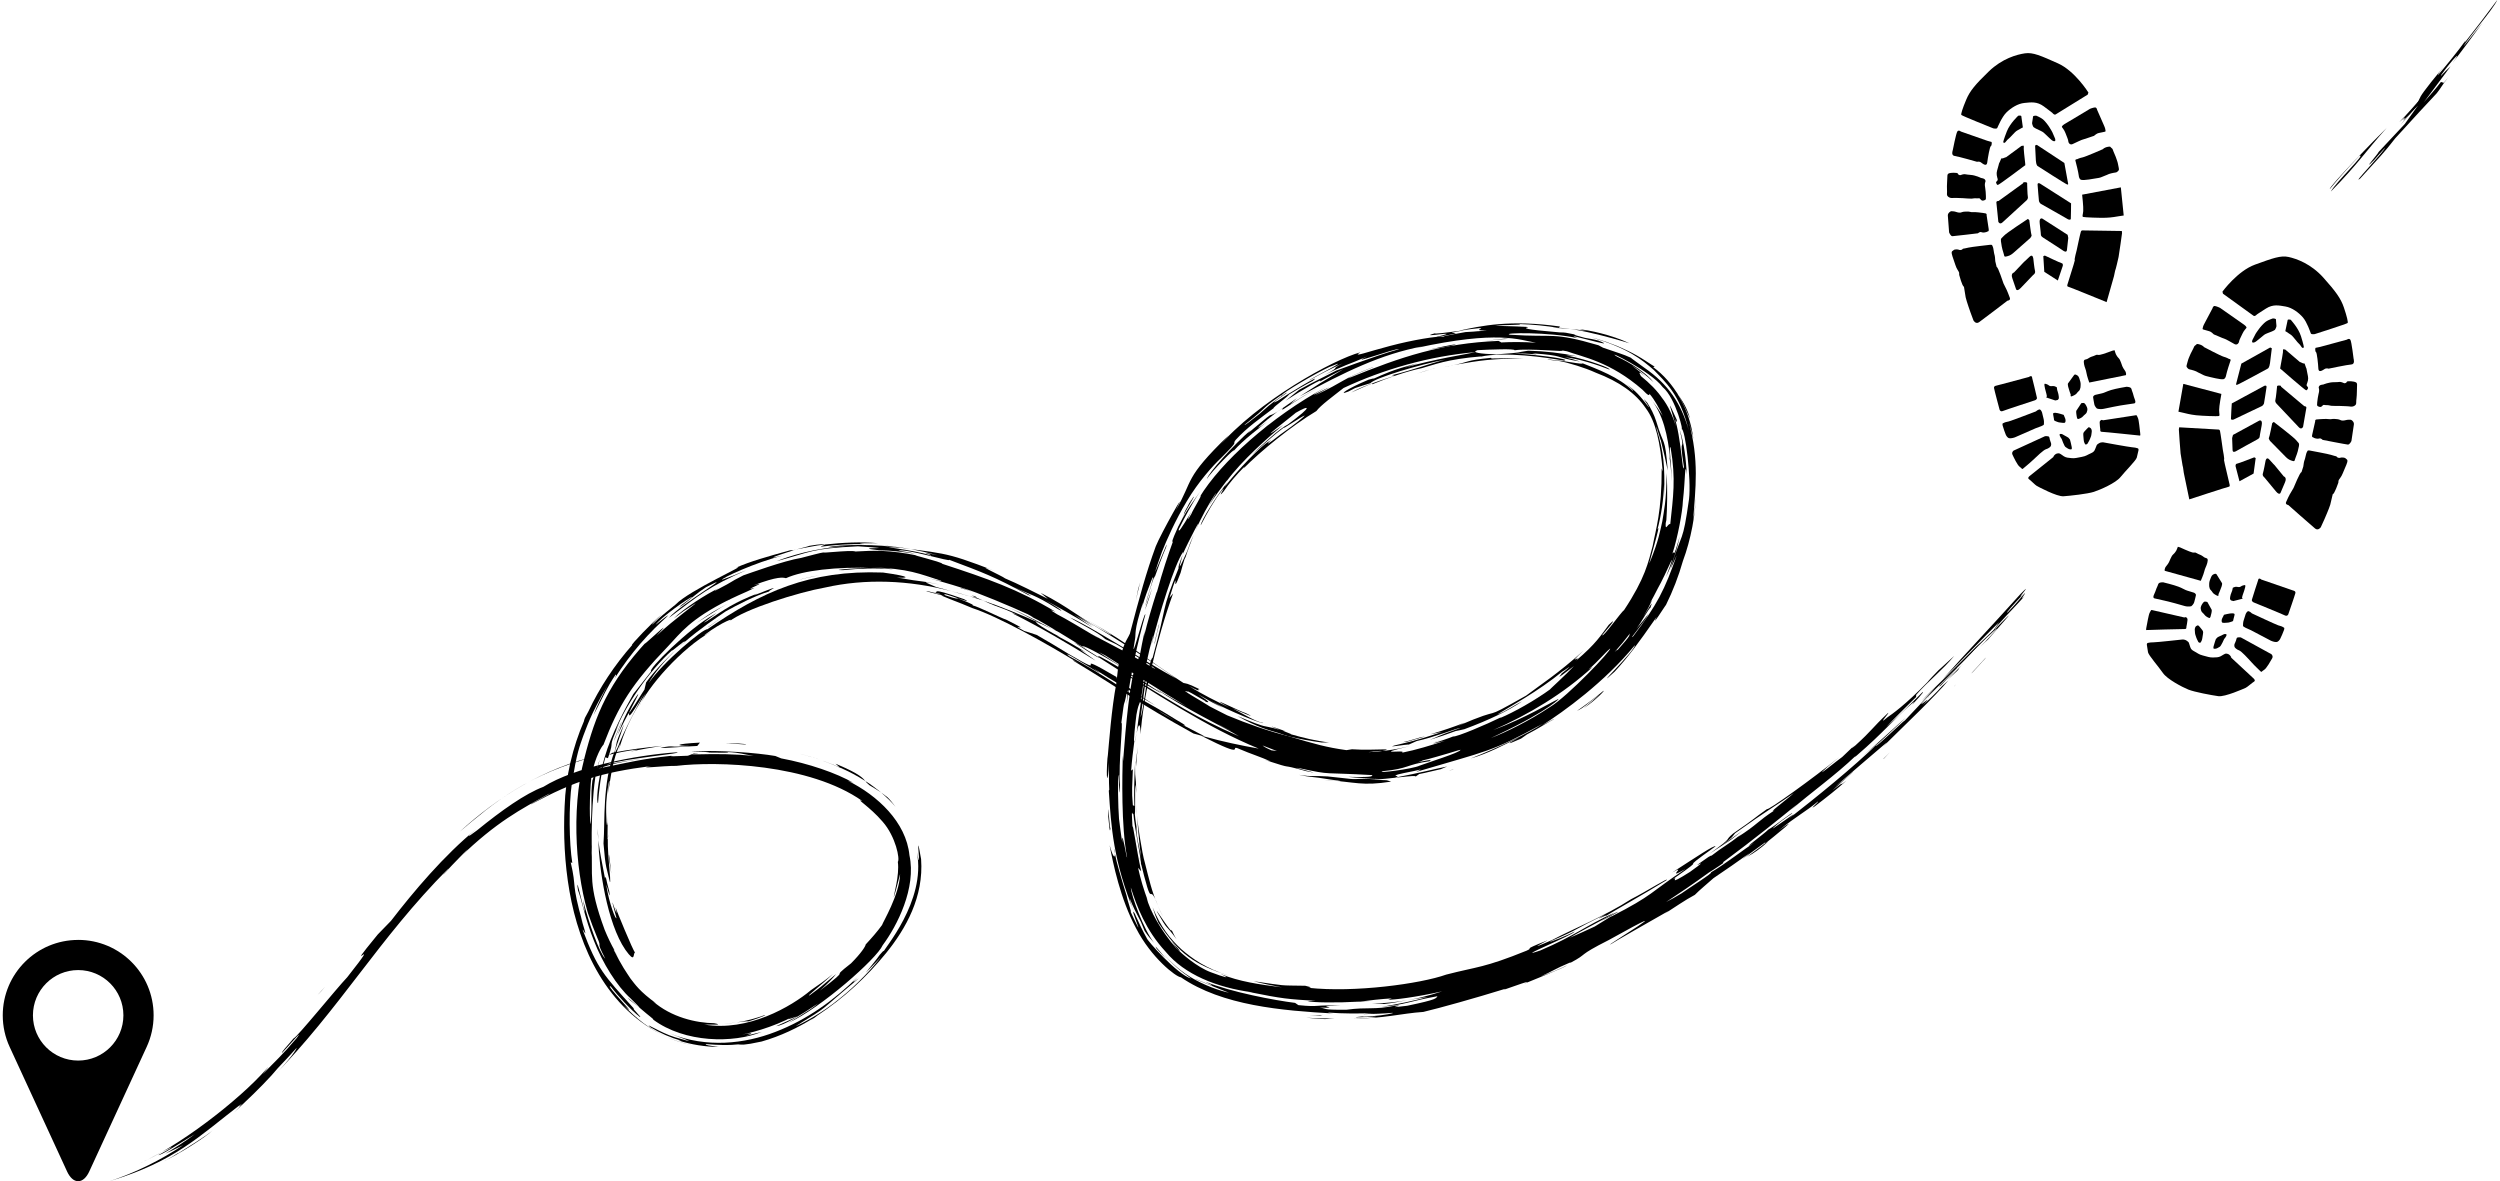 <?xml version="1.0" encoding="UTF-8"?>
<svg xmlns="http://www.w3.org/2000/svg" id="Ebene_2" viewBox="0 0 791.88 374.99" width="400" height="189"><g id="Layer_1"><g><path d="M23.94,298.38c-13.22,0-23.94,10.72-23.94,23.94,0,3.57,.78,6.96,2.18,10l18.24,39.57c.87,1.9,2.13,3.09,3.52,3.09s2.65-1.19,3.52-3.09l18.24-39.58c1.4-3.04,2.19-6.43,2.19-10,0-13.23-10.72-23.94-23.94-23.94Zm0,38.3c-7.93,0-14.36-6.43-14.36-14.36s6.43-14.37,14.36-14.37,14.36,6.43,14.36,14.37-6.43,14.36-14.36,14.36Z"/><g><g><path d="M764.03,36.36c2.68-3.25,5.25-5.89,4.35-4.58,5.19-6.85,5.62-6.74,5.75-8.05,3.2-4.5,7.24-8.78,3.56-3.71,3.2-4.22,6.37-8.47,9.48-12.75l-5.94,7.41c1.15-2.38,9.49-11.86,10.65-14.68-3.36,4.56-6.87,9.12-10.4,13.62l.37-.8c-2.24,3.21-7.08,9.08-8.82,11.07,.18-.38-.11-.28,1.78-2.64-13.2,15.99-2.66,5.03-13.6,18.34,.69-.83,1.56-1.83,2.8-3.22Z"/><path d="M766.74,33.46l-4.23,5.92-8.29,8.86c.11,.27-5.75,6.91-1.52,2.67,.77-.89,2.29-2.63,3.57-4.01-.47,1.42-10.79,12.03-7.94,9.81,6.47-7.11,7.54-8.13,11.18-12.82,5.94-6.5,10.26-11.25,13.11-14.23,1.65-2.03,1.62-2.54,3.72-5.1-.47,.56-.9,1.08-1.45,1.73l-.88-.28c-1.66,2.22-3.45,4.14-5.45,6.47l8.51-11.41c-3.55,2.99-12.32,13.82-16.32,17.73,5.13-4.69-3.38,4.36,5.99-5.33Z"/><path d="M738.73,60.01c2.82-3.39,4.63-5.5,9.36-10.5,2.54-1.16-7.53,8.4-9.03,11.3,8.86-9.03,10.81-12.51,17.76-20.24-3.71,3.59-18.35,18.66-18.09,19.44Z"/></g><g><path d="M587.01,240.3c.5-.38,1.04-.83,1.49-1.19-.34,.25-.89,.71-1.49,1.19Z"/><path d="M597.12,240.88c.54-.59,1.21-1.31,1.9-2.03-1.29,1.32-2.45,2.44-1.9,2.03Z"/><path d="M599.02,238.85c.64-.64,1.32-1.33,1.88-1.91-.67,.67-1.31,1.31-1.88,1.91Z"/><g><path d="M73.43,353.11c3.03-2.64,3.29-3.08,2.92-2.81-1.04,.99-2,1.98-2.92,2.81Z"/><g><path d="M324.04,196.18c-2.4-1.26-3.21-1.4-3.59-1.5,9.06,4.52,17.82,9.7,26.5,15.08-.71-.68-8.11-5.48-3.02-2.52-2.12-1.58-9.1-5.5-10.24-5.81l2.07,.84c-6.28-3.2-10.16-6.12-6.01-4.13l-.52-.29c-5.96-2.67-11.97-5.14-18.07-7.23,6.42,2.99,5.22,1.7,12.88,5.56Z"/><path d="M306.87,189.27c-1.91-.63-3.85-1.12-5.79-1.6,2.31,.63,4.35,1.18,5.79,1.6Z"/><path d="M347.82,202.55s.09,0-.03-.11l-2.5-1.24,.06,.04c.9,.48,1.71,.92,2.46,1.31Z"/><path d="M195.1,233.44c-.26,.56-.43,1.07-.66,1.76,.23-.64,.42-1.24,.66-1.76Z"/><path d="M421.08,235.7c-4.13-.47-8.26-1.49-12.36-2.66,1.68,.37-4.19-1.59-1.55-.93-.93-.32-5.27-1.87-4.14-1.32l2.47,.92c-6.58-1.9-2.86,.04-13.52-4.39,6.3,3.51,9.38,4.3,12.98,5.36,1.2,.41,2.19,.79,3.22,1.06,3.5,.88,7,1.49,10.48,1.96h2.43Z"/><path d="M218.64,239.49l.15-.05c-.13,.02-.17,.04-.15,.05Z"/><path d="M219.39,239.21l-.6,.22c.74-.12,3.6-.3,.6-.22Z"/><path d="M309.08,189.71c-.22,.04-.99-.11-2.21-.44l4.3,1.35c-.58-.28-1.36-.59-2.09-.91Z"/><path d="M319.02,192.66c3.45,1.62,6.83,3.4,10.21,5.18l3.84,1.8c-3.88-2.07-8.41-4.49-14.05-6.98Z"/><path d="M203.77,218.79c-11.85,18.95,2.22-5.12-3.42,3.49-3.21,5.39-3.76,7.59-5.25,11.16,7.79-15.91-.6,2.31,8.29-13-1.07,2.35-6.12,11.17-8.14,16.76-2.94,6.1,1.57-5.68,1.94-7.27-2.93,6.51-2.09,5.49-2.89,8.4-4.02,10.33-3.06,22.45-3.59,29.43,.65,8.23,1.01,7.65,2.02,12.21,.58,.86-1.21-12.04-.5-15.13-.05,.63-.15,1.87-.25,1.51,.06-2.37-.02-4.72,.15-7.1-.36,6.75-.7-.95-.53-4.59,.15-2.47,.85-7.38,1.01-6.67-.23,1.25-.38,2.5-.42,3.74,.77-4.72,1.41-10.71,3.75-15.44,.23-.2-.38,1.66-.4,1.98,1.51-5.63,3.9-10.86,8.62-18.23l-2.25,4.57c2.74-6.45,13.42-18.74,23.09-24.18-1.07,.59-2.95,1.74-1.92,.91,5.21-3.89,9.86-5.64,7.38-3.93,4.96-4.07,22.25-9.42,30.59-10.9,12.77-2.88,26.56-2.37,40,1.15-1.5-.43-3.08-.91-4.75-1.31-3.45-1.56-5.46-2.05,1.07-.78-6.37-1.4-4.04-.56-13.56-2.23,3.78,.27,4.9-.3-4.38-1.59-23.31-.87-38.66,6.18-55.76,18.01-1.17-.32-14.04,10.35-18.63,17.09,1.45-2.75,5.26-7.49,9.91-11.7-2.93,2.62-7.8,7.38-10.71,11.49l-.51,2.16Z"/><path d="M245.28,187.15l-1.71,.53c.31-.07,.83-.23,1.71-.53Z"/><path d="M216.43,203.89l.03-.09c-.53,.4-.99,.87-1.47,1.34,.49-.46,1.05-.98,1.44-1.25Z"/><path d="M304.26,186.77c1.38,.32,2.35,.74,3.71,1.12-.83-.29-1.86-.66-2.85-1.01-.97-.27-1.44-.36-.87-.11Z"/><path d="M308.4,189.2l-.76-.11c.55,.24,.94,.4,1.44,.61,.19-.03,.05-.17-.67-.5Z"/><path d="M194.19,301.91l1.11,1.94c-.62-1.19-.92-1.69-1.11-1.94Z"/><path d="M192.11,240.71c2.57-7.35-.72-1.23,3.76-11.43l-1.4,2.96c2.72-7.59,10.82-19.46,18.05-25.83-.61,.92,4.45-3.73,3.93-2.61,4.93-4.23,10.29-7.85,13.1-9.75,3.55-1.95,9.03-4.89,14.02-6.38-2.14,.54,6.68-3.36-5.11,1.34,.93-.45,.3-.27,1.24-.65-7.63,2.95-10.34,4.96-16.16,8.81-3.64,2.12,5.51-4.11,2.14-2.03-7.81,4.28-21.2,17.63-19.85,18-3.9,5-4.47,5.66-5.65,7.16-2.46,4.39-6.95,12.56-9.16,20.27-2.38,7.66-2.63,14.4-2.05,14.38,.26-3.57,.89-9.38,2.33-14.54l.81,.27Z"/><path d="M291.1,182.94c-.48-.11-1.14-.24-1.54-.34,.45,.1,1.03,.23,1.54,.34Z"/><path d="M374.71,230.18c.84,.25,1.69,.54-2.46-1.85-8.14-5.12-12.96-7.26-18.76-10.95l1.83,1.06c-5.4-3.59-12.43-7.89-16.82-10.15-4.06-3.33,15.9,9.57,7.7,3.82,5.92,3.92,14.85,8.97,19.65,11.82-7.88-4.98-14.23-9.79-11.82-8.74-17.06-10.07-.78,1.18-15.64-7.58-3.37-2.08-6.76-4.1-10.17-6.05-1.31-.46-2.64-.84-3.94-1.27-6.24-3.27,4.14,1.41-5.48-3.45-2.76-1.03-8.93-4.19-10.98-4.69,.33-.04,.55-.21-4.55-2.18-.38-.03-.01,.4-4.05-.98-2.53-1.77,10.4,3.56,5.94,1.21-12.21-4.32-7.13-1.58-9.81-2.23,.39,.02,.98,.23,2.54,.69-.18,.19-5.07-1.38-4.62-.96,1.96,.61,3.96,.98,5.66,1.53-3.53-.92,5.54,2.3,8.93,3.83,8.05,2.62,23.57,11.23,33.83,17.56-.92-.52-2.72-1.54-1.66-.76,14.68,8.83,20.33,13.25,37.97,22.99l3.51,.97c.05-.13-3.23-1.73-6.81-3.64Zm-7.87-4.64l5.46,3.32c-2.16-1.23-4.25-2.42-5.46-3.32Z"/><path d="M526.61,126.09c-.73-.79-1.4-1.62-2.17-2.38,.88,.91,1.52,1.71,2.17,2.38Z"/><path d="M453.75,117.09l-4.87,1.5c1.93-.53,3.43-1.01,4.87-1.5Z"/><polygon points="552.65 266.52 552.5 266.62 551.83 267.14 552.65 266.52"/><path d="M359.89,232.74c-.14,.78-.29,1.66-.45,2.87,.09-.14,.25-1.21,.45-2.87Z"/><polygon points="454.64 116.82 454.34 116.88 453.75 117.09 454.64 116.82"/><path d="M531.34,157.62c0,.72-.08,1.38-.13,2.14,.11-1.01,.15-1.63,.13-2.14Z"/><path d="M533.69,152.92c0,.8,.06,1.56,.05,2.15l-.05-2.15Z"/><path d="M456.9,234.88c-1.5,.51-3.05,.87-4.58,1.31,2.27-.59,3.62-.95,4.58-1.31Z"/><path d="M532.02,165.09c0,.27-.02,.54-.02,.73,.09-.64,.1-.95,.02-.73Z"/><path d="M370.92,298.74c.71,.96,2.49,3.17,1.52,2.27,1.7,1.57,1.81,1.23-1.52-2.27Z"/><path d="M353.04,270.98c0-.35-.03-.86-.13-1.55-.07,.22,0,.77,.13,1.55Z"/><path d="M460.48,244.15l-1.47,.62c1.24-.45,1.62-.62,1.47-.62Z"/><path d="M496.4,228.35l-.15,.15c.11-.09,.1-.1,.15-.15Z"/><path d="M498.65,213.91c-.07,.03-.1,.03-.24,.1-.61,.47-.28,.27,.24-.1Z"/><path d="M496.4,228.29v.06s0-.06,0-.06Z"/><path d="M466.78,105.4s.6,0,1.55-.03c.35-.09-.01-.1-1.55,.03Z"/><path d="M503.94,107.31h0c.23,.08,.35,.13,.65,.23l-.65-.23Z"/><path d="M368.41,291c-.84-1.37-1.3-2.54-1.75-3.47,.49,1.1,.99,2.31,1.75,3.47Z"/><path d="M496.25,228.5c-.31,.25-.77,.59-1.54,1.12,.84-.59,1.28-.91,1.54-1.12Z"/><polygon points="414.86 126.37 415.79 125.73 415.21 126.06 414.86 126.37"/><path d="M395.31,137.5c.45-.47,.64-.72,.88-1-5.21,4.46-13.68,13.87-13.92,15.55,1.13-2.1,9.59-10.63,8.44-8.87,3.12-3.59,8.78-7.77,10.74-9.37-6.24,4.64-1.02,.09,3.16-3.13,4-2.62-.49,.85,2.93-1.43,3.06-2.04,6.16-4.03,9.4-5.77-2.85,1.47-5.56,3.19-8.3,4.87l2.22-1.97c-.3,.2-.5,.34-.81,.56-13.26,9.52-1.88-.24-14.74,10.57Z"/><path d="M400.18,136.5c.75-.72,1.4-1.35,1.93-1.81-1.23,.95-1.59,1.46-1.93,1.81Z"/><path d="M361.58,193.04c-.22,.82-.45,1.71-.72,2.83,.13-.54,.46-1.76,.72-2.83Z"/><path d="M340.08,203.83c.18,.25,8.11,5.45,8.17,5.05l-7.2-4.54-.97-.51Z"/><path d="M434.09,317.75l-3.17,.2-.62,.1c.65,.02,2.73-.2,3.78-.3Z"/><path d="M392.8,145.39c1.16-1.29,1.67-1.87,1.92-2.21-.77,.83-1.47,1.58-1.92,2.21Z"/><path d="M434.76,318.63c1.35,.05,3.35,0,3.65,.1,2.75-.29,4.66-.7,7.43-1.22-3.13,.56-6.8,.96-11.09,1.12Z"/><path d="M446.07,317.46l-.23,.04,.23-.04Z"/><g><polygon points="611.56 221.08 611.35 221.29 611.33 221.44 611.56 221.08"/><path d="M619.29,211.93c.98-1,1.99-2.08,2.99-3.12-1.13,1.14-2.19,2.27-2.99,3.12Z"/><path d="M630.21,203.04c.44-.67,13.05-14.5,2.12-3.17,.02-.82,6.78-7.47,9.51-10.67-2.16,2.14,.76-1.36-.01-.82-1.36,1.57-2.92,3.51-5.31,5.97-1.27,.97,2.18-2.93,5.01-5.86-3.62,3.48,3.99-4.97-1,.08-10.14,11.27-17.57,18.99-24.64,27.01,6.13-6.09,12.8-13.11,17.85-18.09l-1.71,2.49c-5.88,5.47-9.14,9.21-14.82,14.68,4.31-4.04,8.52-8.18,12.72-12.35,6.04-5.71,2.29-1.6-2.24,3.12,1.13-1.14,2.17-2.16,2.52-2.39Z"/><path d="M619.4,217.96l.22-.2c.17-.2,.39-.43,.5-.56l-.72,.76Z"/><path d="M610.11,223.69h.01c-.08,.07-.1,.1-.01,0Z"/><path d="M341.05,204.34l3.06,1.66-1.45-.91c.83-.17,7.99,3.7,16.1,8.87-.54-.36-4.75-3.08-10.88-6.98l2.16,1.12c9.09,5.78,17.57,11.29,25.7,16.11-3.05-1.65-6.16-3.4-9.74-5.65,8.24,5.87,22.32,12.62,26.44,15.17-14.28-6.19-20.38-10.59-34.4-18.93-6.78-4.91,9.1,5.27,9.75,5.21l-7.79-4.98c.87,.94-15.4-9.34-11.75-6.15,17.04,10.88,34.03,22.07,50.46,28.77-5.71-1.01-11.53-2.23-17.19-3.82-.03,.05-.34-.02-1.17-.31,15.84,8.04,8.29,2.47,12.22,4.25,3.6,1.56,6.82,2.53,9.94,3.95l-1.82-.46c10.64,3.45,3.39,.82,13,3.53,7.9,1.6-6.87-1.78-1.79-.86,10.4,2.24,6.52,1.17,23,2.14-.81,.11,1.88,.8-7.9,.54,3.16,.37,6.38,.51,9.59,.44-11.36,.33-4.49,.59-16.02-.57-5.37-.34-4.2,.23-9.13-.5,4.33,.92,3.53,.39,10.03,1.49,7.93,1.01-1.29,.23-2.08,.11,10.53,.69,11.84,2.01,21.36,.55-1.93-.52-.11-.5-6.9-.54,6.69-.28,15.13-1.74,14.64-1.05l1.17-.82c1.5-.23,6.51-1.52,6.85-1.54l2.03-.86c-4.77,.94-8.2,1.95-16.62,3.55,3.31-.95-4.67-.02,5.99-2.09,4.43-1.11,.61,.15,.93,.22,22.72-6.77,23.34-6.08,39.95-15.19-3.93,2.7-14.39,7.68-22.81,10.98,5.29-1.47,10.92-4.47,15.67-6.84-4.15,2.27-4.79,2.79,.33,.53l1.9-1.34c2.99-1.51,8.11-4.7,8.57-4.81,.08-.17-1.24,.53-3.89,2.01,7.09-4.5,20-13.85,29.55-25.51,.22,1.59-14.51,15.76-6.41,8.4,4.2-4.56,7.23-8.6,13.32-17.38-2.08,4.08,2.93-3.93,2.96-3.79,2.22-4.48,4.02-9.17,5.38-13.95,2.53-6.76,4.09-15.08,4.17-21.75-.04,2.23-.26,5.16-.9,8.71,.69-10.09,2.01-18.86-1.48-31.48,.54,1.94,1.16,3.83,1.54,5.79-1.15-9.65-6.31-18.14-12.76-22.83l.48-.21c-.62-.12-4.34-3.07-8.81-5.1-4.41-2.16-9.33-3.7-11.15-4.1,11.45,3.38,15.82,6.97,19.7,10.34,3.43,3.59,8.21,7.51,11.09,19.16-2.43-8.48-6.45-14.63-14.16-19.93-2.88-2.11-4.05-2.91-4.24-3.14-2.77-1.26-3.72-1.39-8.83-3.19l-1.46-.78c-14.8-4.31-13.71-2.37-28.1-3.34-2.9-.68,12.6-.89,21.52,1.1-6.63-2.49,14.33,3.87,6.66,.79-1.46-.42-2.95-.64-4.42-.91-4.52-1.16-3.97-1.27-1.13-.66-6.04-1.17-4.57-.99-6.87-1.06-23.38-1.95,2.61-1.43-20.41-2.1,2.59-.33,9-.2,7.75-.54,4.16,.11,8.32,.56,12.46,1.21l.31-.44c-15.85-2.23-25.13-.2-32.03,1.33,13.91-1.94,1.57,.26,8.87-.16-2.7,.44-5.26,.5-6.8,.6-1.02,.18-7.94,1.36-6.97,1.51-1.74-.37-10.05,1.04-16.97,2.88-6.93,1.79-12.47,3.88-9.44,2.03-8.47,2.23-32.66,15.53-45.22,30.24l3.41-3.92c-14.41,13.97-11.04,13.98-16.8,23.84,4.55-9.11-4.86,7.64-6.35,11.44-3.1,8.5-5,15.55-8.21,27.71-1.08,2.42-1.99,2.55-3.7,10.44l-.62,5.44c-1.51,7.92-2.29,18.63-2.77,23.78l.03-1.1c-.69,9.06,.14,9.42,.4,2.4,.03,2.87-.05,5.73,.11,8.6l-.15,.29c.75,11.3,1.32,22.21,8.27,39.13-2.53-4.3,5.09,13.14-1.98-2.05,1.98,4.38-.55-2.63-.6-3.62-1.75-5.69-3.3-10.85-3.74-13.43,.04,1.97-.85,.38-1.69-2.72,1.11,5.79,3.38,17.04,8.37,26.31,4.83,9.44,12.7,15.52,14.27,15.63,13.1,8.99,32.08,10.58,48.45,11.49-.69-.07-2.01-.21-1.62-.29,4.72,.35,9.46,.34,14.19,.17l-3.25,.33c3.12-.05,6.25-.16,9.37-.42,.99,.05-2.61,.78-6.49,1.07-2.21,.22-4.23,.19-2.07-.03-10.11,.98,8.43-.31,1.87,.52-2.49,.14-5.71,.36-7.5,.35,11.64-.03,16.87-1.73,24-2.2,5.4-1.29,16.16-4.29,26.11-7.37-3.7,1.66,10.61-3.85,5.9-1.58,3.71-1.58,12.41-4.9,13.69-5.89-1.29,.69-5.44,2.55-8.42,3.56,3.94-1.73,4.27-2.28,9.08-4.31,.64-.23,.32,.01,.32,.01,6.02-3.18,1.67-1.92,12.24-7.27,27.21-15.16-3.21,3.3,.68,1.31,.96-.7,12.92-7.49,18.29-10.55l-1.2,.87c2.69-1.71,6.53-4.38,9.51-5.95,1.38-1.44,4.25-3.79,5.91-5.29,3.86-2.58,7.67-5.25,11.44-7.95l-2.22,1.87c2.54-1.91,4.8-3.53,7.06-5.19,1.17-.43-2.18,1.92-5.58,4.46,2.05-1.04,4.31-2.68,6.76-4.88l-1.42,1c2.81-2.23,12.97-10.45,4.6-4.39,6.05-4.88,8.38-5.83,12.49-9.24,.61-.1-3.22,2.97-.95,1.5,4.12-3.15,6.84-5.29,10-8.13-3.24,2.56,.75-.94-4.41,3.06,1.87-1.68,6.87-6.02,6.58-5.94-1.58,1.41-2.62,2.46-5.59,4.68,5.3-4.59,10.83-9.34,16.3-13.99-.15,.23-.64,.75-1.2,1.34,6.63-6.57,16.79-16.18,20.75-21.03l-2.03,1.85c-1.46,1.72-4.74,4.89-6.14,6.05,4.9-4.98-3.92,3.06,1.2-2.26,7.1-7.24,13.82-13.28,17.17-17.73-6.68,6.95-16.16,15.84-18.8,18.74l4.47-4.31c-3.19,3.5-6.42,6.97-9.7,10.4-.57,.19-9.12,8.64-9.29,8.09,3.6-3.31,6.88-6.35,9.64-9-.77,.51-9.67,8.81-13.63,12.12l4.97-4.17c-8.32,8.07-19.87,17.41-28.74,24.31,6.86-5.58-9.2,6.44-3.75,1.89,2.17-1.9,6.11-4.4,4.98-3.69,.46-.85-5.54,4.05-7.57,5.13-.77,.93-10.02,7.73-4.34,4.05-3.12,2.01-9.54,7.04-13.94,9.57,1.54-.4-7.72,5.48-9.22,6.6-1.9,1.14-3.56,2.1-4.93,2.76,3.94-2.57,8.69-5.81,13.54-9.32h-.01c2.05-1.24,5.74-3.76,4.59-3.11l-.03-.21c9.59-7.07,18.83-14.56,23.54-18.41l-2.16,1.96c6.75-5.85,14.15-11.02,20.8-17.39-.23,.32-.99,1.03,.31-.08,8.6-7.41,11.31-11.11,18.19-17.1l-.64,.98c.56-.54,4.24-4.46,3.27-3.93-5.42,5.37-6.38,6.45-11.46,11.01,1.91-2.06,6.2-6.36,9.42-9.47l.03-.69c3.77-4.35,8.45-7.93,12.09-12.38l-4.95,4.54c.13-.15,.49-.54,.78-.84-2.11,2.17-3.92,4.06-4.35,4.65-7.03,7.24-11.34,10.24-12.7,11.16-3.57,3.08,.84-1.59,.22-1.42-5.5,5.21-4.83,5.29-10.44,10.39-1.86,1.51-.84,.46-.07-.25l-4.06,3.87c-.3,.09-10.34,8.28-4.65,3.12,.89-.72,2.5-2.09,3.77-3.13-8.19,6.68-23.03,17.3-22.93,16.5-4.72,3.32-3.25,2.61-10.82,7.8-3.27,2.75,.75,.47-7.38,6.36l6.63-4.34c1.29-1,2.34-1.85,3.76-2.93l-6.72,4.76c4.18-3.1,3.28-2.76,4.34-3.94,10.29-7.37,13.44-9.01,18.65-12.75-2.91,2.63-8.46,6.62-6.13,5.48-5.36,3.44-5.44,4.52-11.67,8.48l1.09-.92c-4.68,3.75-5.62,3.84-9.52,6.9,.26-.29-.32,.03-.87,.34-8.84,6.12,2.89-1.54-5.88,4.75-8.09,5.1-3.02,1.03-5.36,2.26,13.11-9.19-.61-.35,13.49-10.39-.41-.48-6.02,3.33-13.77,8.32,5.22-3.01-2.72,2.85,4.23-1.12-11.51,7.62-9.91,8.13-23.68,15.16l.28-.25-5.42,3.35c-2.66,1.21-5.28,2.48-7.96,3.6,4.63-2.85,10.69-5.63,14.25-8.01-9.67,4.4-12.33,7.22-23.61,12.04-9.66,3.26,11.29-5.26,10.88-6.03-2.14,1.22-8.34,3.67-7.71,3.15,10.48-4.54,6.19-3.13,17.68-8.64-5.4,3.07,.93-.26,.04,.52,1.53-1,11.95-6.85,19.16-11.29,1.41-1.4-6.42,3.58-11.17,5.98-8.51,5.49-18.27,9.34-25.08,12.96-9.92,4.36-.91-.07-1.54,.13-9.02,3.58-3.75,1.97-6.56,3.26-13.61,5.51-15.51,5.01-25.53,7.6-8.18,2.92-29.18,5.79-43.76,4.19,1.78-.1-.14-.39-1-.65-8.7-.14-5.6,.11-16.38-1.44,2.97,.8,6,1.37,9.03,1.96-7.27-.96-13.5-1.79-19.56-4.28,3.86,1.79,1.17,1.07-3.1-.55-4.32-1.6-9.1-5.78-10.94-7.62-4.78-5.42-8.44-12.05-9.41-16.04l.38,.94c-1.25-3.38-2.31-6.85-3.08-10.41l1,1.12c-1.61-7.25-2.78-16.49-2.77-13.88-.46-7.95,.04-3.27,.27-4.44,.4,4.49,2.34,13.8,2.52,16.49-.08-.63-.4-2.24-.57-2.59,4.76,19.6,2.44,6.18,5.87,15.33-2.03-4.62-2.82-8.39-4.19-13.75-.76-2.43-2.52-12.94-2.8-18.41,.64,7.44,.9,11.2,1.63,16.95-.78-4.83-1.35-5.57-1.52-9.82l.27,1.37c-.26-1.78-.58-3.56-.73-5.37,.23-.82-.16-14.91,.46-6.67-.14-7.38-.4-2.54-.41-9.29-.23,4.44-.35,8.89-.2,13.31l-.49-.2c-.45-4.86-.15-6.05,0-11.43l-.54,.44c.23-3.19,.62-6.38,1.04-9.54-.46,1.15,.37-6.19,.64-8.24,.92-5.23,1.21-1.71,2.28-10.66l-.18,.63c.81-5.1,1.27-8.14,3.26-15.26,0,.4-.44,2.4-.66,3.39,2.51-10.02,7.38-25.91,10.15-29.81,.05,.93-1.84,4.75-1.44,5.15-5.93,14.65-3.32,10.58-8.29,28.51-1.39,.6-2.51,15.52-3.81,18.9,1.02-7.24,2.38-16.91,2.01-15.66-1.37,6.64-2.71,16.02-3.25,20.7,.76-4.09,1.21-2.69,1.27,.32,.6-10.85,5.07-30.31,10.3-44.69l-1.17,1.42c3.97-12.65-.05,1.67,3.55-7.98,.4-1.47,.79-2.94,1.26-4.38l.31-.58c.77-2.4,1.7-4.73,2.59-7.08-2.22,4.83-.84,2.75-3.38,8.05-2.17,4.75-.38-.4-.1-1.9,1.43-3.33,7.21-14.52,4-7.43,1.88-4.24,4.03-8.21,6.53-12.01,.08,.2-1.52,2.7-2.14,3.93,1.67-2.76,3.72-5.39,5.71-8l-.17,.33c4.71-6.46,13.15-13.92,17.93-17.85-11.24,7.97,4.9-4.41,3.92-3.82,4.35-2.52,5.97-2.57-2.39,3.65-2.6,1.23-7.86,6.14-11.62,9.75,5.11-4.41,6.58-5.95,10.82-9.15-2.89,2.39,5.98-3.79,6.1-3.38-.51,.53-2.13,2.09-7.67,5.94-7.92,6.22-1.19,.2-3.46,2.13-2.54,1.17-10.4,9.54-14.11,14.34-.42,.48,.68-1.19,1.35-1.93-3.53,3.95-9.24,13.25-9.09,14.33,2.04-3.92,4.07-7.64,6.76-11.12,1.82-2.19-2.12,3.44,.53,.34,1.64-2.47,3.96-5.19,6.67-7.93l-.38,.65c5.56-5.62,15.21-13.48,23.13-18.22,1.33-1.8,5.29-4.68,8.63-7.32,12.7-5.94,27.1-10.11,41.98-11.4-3.46,.79-12.76,2.12-22.69,4.97l4.21-1.38c-8.06,1.99-10.88,3.53-14.02,4.88,.33-.22-.28-.05-1.53,.29-6.81,2.84-9.98,5.15-6.45,3.78l2.15-1.11c1.62-.51,3.2-1.1,4.85-1.54,1.41-1.68,15.81-6.02,23.89-7.52-5.5,1.4-10,3.22-17.04,4.97l.88,.18c-5.95,1.92-10.79,3.56-13.8,5.33,2.23-.95,4.41-2.04,6.69-2.89l-.03,.27c4.77-1.96,11.01-4.16,15.69-5.11,4.03-1.09,7.78-2.84,18.98-3.76l-.36,.12c7.58-1.73,21.1,.23,26.5,1.23,3.42-.43-11.89-2.29-15.75-2.19,4.75-.33,9.72,.72,5.73-.13,10.97,.77,6.46,1.22,15.27,2.62-1.59-.54-3.23-.98-4.89-1.34,4.09,.3,10.46,2.42,14.14,3.88,.75-.28-6.06-2.97-13.71-4.52,1.16,.09,2.35,.13,3.5,.32-5.1-1.07-10.31-1.66-15.57-1.79-4.66,.64-.37,.47-10.13,1.17-5.07-.17-8.16-.6-5.97-1.34,4.24-.22,12.01-.52,11.77,.04,4.55-.73,17.3,.7,14.94,.02,.5,.09,1.12,.2,1.68,.3,4.89,1.8,13.68,3.21,23.98,12.2,1.78,1.89,2.25,2.01,2.2,1.26,1.87,2.22,3.08,4.62,4.23,7.04-1.12-1.75-1.81-2.87-4.26-5.92,4.45,5.17,5.89,12.28,6.66,19.81l-.4-1.68c.44,2.87,.78,5.78,.82,8.7,.04-4.95-1.03-12.52-.31-10.74,1.71,9.92,.77,15.68-.12,24.17-.82-.21-1.6,2.55-1.45-.29,.11-.56,.17-.82,.21-.97,.23-3.18,.44-9.85,.06-14.93,0,9.03-.9,12.33-1.35,15.36-.71,2.98-1.02,5.84-4.07,13.22-.5,1.22,4.02-14.01,2.53-10.6,1.23-4.75,1.95-9.62,2.11-14.52,0,2.49,0,2.81,.04,4,.21-10.12-.16-13.89-2.31-21.16-.98-4.42,2.12,7.01,.94,2.05,1.06,4.35,2.08,8.69,2.5,10.87-.95-11.53-1.15-7.07-3.69-15.72-.66-2.03-1.62-3.98-2.82-5.83-2.64-3.02,.67,1.15,.53,1.49-2.88-3.77-4.17-5.23-7.31-7.47,.94,.67,2.8,2.42,2.17,2.17-4.5-4.39-10.9-6.7-16.79-9.05,3.46,1.24-4.25-.3-7.17-.6,4.26,1.02,8.44,2.22,12.25,3.94,7.39,2.81,12.62,6.49,15.84,11.26,3.26,4.3,4.64,11.21,5.39,20.12l-.33-1.02c.04,13.83-1.91,19.45-2.87,24.66-1.38,5.1-2.31,10.14-9.11,20.39-.72,.31-6.89,9.05-6.87,7.85,4.82-5.61,3.55-4.69,2.04-3.22-2.56,3.4-3.99,5.94-10.35,11.34,2.04-2.3-3.54,2.37,2.37-3.18-8.31,7.49-13.6,10.78-18.24,14.3-16.18,9.13-5,2.44-21.94,9.75,.84-.35,1.64-.78,2.46-1.18-3.57,1.39-7.22,2.62-10.92,3.71l3.75-.75c-4.28,1.41-8.82,2.88-13.07,3.8-7.81,1.8,3.27-.15,2.34,.27l2.66-1.18c5.48-1.15,12.74-4.12,13.94-4.19-8.56,3.01-6.43,2.55-9.83,3.83,2.77-.86,5.52-1.77,8.22-2.8,.93-.19,1.87-.36,2.79-.6,8.08-3,14.06-5.94,18.3-8.8-3.19,1.54-4.91,3.07-7.91,4.17,3.59-2.27,12.94-7.27,20.8-13.74,.29-.05,2.84-2.04,1.85-1.09-.13,.18-1.52,1.29-2.3,1.89,.74-.3-3.59,3.45,4.02-2.45-2.33,2.56-7.79,7.46-7.55,7.37-4.59,3.39-11.62,7.36-15.88,9.11l.29-.24c-4.44,2.2-14.19,6.35-15.18,6.09-2.82,1.17-10.97,3.54-2.6,1.39-4.49,1.42-9.14,2.89-13.67,3.78,2.04-1.19-10.54,1.01,2.58-2.12-.51,.05-5.21,1.52-13.13,1.95,.12-.03,.21-.05,.37-.08,.46-.03,.83-.06,1.04-.16,1.59-.12,2.55-.24,2.83-.11,4.61-1.11-2.26-.09-9.55-.58l-1.76,.28c-6.33-.88-10-1.93-18.28-4.4-6.57-1.64-13.12-3.96-19.58-6.65-1.81-.93-3.67-1.83-5.5-2.81-2.29-1.52-10.41-6.05-6.99-4.66-.7-.67,2.02,.88,5.51,2.92,.51,.35-.38-.11,.16,.25,1.13,.32,1.7,.27-2.43-2.39,4.34,2.5,4.88,2.91,8.04,4.32-1.47-.79-2.94-1.58-4.39-2.44,6.56,3.68,17.06,7.73,17.06,7.23-2.28-.34-6.32-2.81-9.81-4.7,2.77,1.28,8.68,3.77,4.27,1.58-1.69-.43-13.79-6.54-5.39-1.86-3.67-1.74-8.63-4.17-12.57-6.71,4.88,2.56,1.85,.57,3.36,1.02-4.37-2.2-4.43-1.79-5.2-2.03-11.84-7.62-16.06-11.7-30.14-19.77-1.84-1.06,8.5,4.96,6.98,4.47-10.4-5.63-12.85-8.59-22.18-13.31l2.3,1.92c-2.89-1.46-9.94-5.01-13.59-6.51-.75-.7-11.14-5.34-3.25-2.35-17.09-6.59-15.5-5.28-36.49-8.27,9.83,1.11,10.92,1.47,18.38,3.27-8.03-1.64-1.26-.07-2.24,.09-4.62-1.75-20.55-3.35-9.7-2.39-6.49-1.28-19.87-1.17-22.87-.23,1.94-.09,3.86-.31,5.8-.28-9.64,.32-18.66,3.26-22.15,4.7,11.15-2.98,10.8-4,25.81-4.72,16.23,1.06-3.85,.08,6.74,1.26,3.83,.04,7.64,.53,11.41,1.09-1.75-.44-3.55-.67-5.33-.95,1.98-.88,17.31,3.81,16.07,2.85,10.85,4.09,14.09,5.23,25.09,11.16,2.76,1.09-1.34-.96-4.49-2.56,5.66,2.83,6.33,2.33,13.36,6.69,3.55,2.17,1.45,.12-5.13-3.36,5.62,2.97,10.86,5.93,16.77,9.56l-5.86-4.03,6.31,3.75-5.17-3.39c12.17,7.09,25.36,15.74,31.23,19.91-10.31-5.69-27.14-16.61-33.68-19.38,2.21,1.54,8.61,4.47,11.24,6.88l3.33,1.56c3.69,2.12,12,7.11,12.48,7.91-9.92-5.78-12.7-7.1-17.91-9.85-.09,.05-1.02-.46-2.46-1.31l-.16-.09,.1,.05c-2.97-1.75-7.8-4.68-10.69-6.16-3.53-2.11-.94-.93-.52-.8-12.1-7.27-21.58-10.52-35.93-15.22,.03-.59-11.51-3.28-7.88-2.63-8.79-1.79-13.86-1.65-19.72-1.29-1.32-.63-13.67,.95-9.2,.11-2.73,.42-5.36,1.29-8.02,1.92-5.58,.91-16.5,4.92-18.37,5.55-5.52,2.8-1.46,.98-9.02,4.91,.3-.27-.31,0,1.25-.84-3.53,1.56-11.48,6.66-14.32,9.63,4.83-3.58,1.02-.95,6.98-4.88,0,.28-6.55,4.86-12.48,10.37,7.61-8.05-6.68,5.64-3.15,1.85-11.93,13.02-16.16,22.92-19.71,36.98-4.45,17-2.56,38.22,1.72,51.06l-.46-1.71c.77,2.55,1.76,5.03,2.77,7.49,1.87,4.24-.71,.36,2.59,6.81-1.84-1.84-5.31-11.5-7.04-18.61,2.14,12.49-2.86-11.37-1.6-3.07,.99,2.27,2.19,8.92,5.05,16,2.74,7.09,7.35,14.45,11.64,18.3,7.98,7.81-4.01-3.2-.06,.68l2.83,2.21c3.35,2.92,4.66,3.68,4.4,3.84,10.06,7.44,25.43,7.54,34.45,3.91-12.34,3.07,4.14-1.11-8.16,1.14,3.77-.48,11.67-2.56,18.31-6.14-6.54,3.26,9.25-3.45-5.61,3.19,2.38-.25,7.44-3.25,13.37-7.23-2.79,2.42-10.02,6.45-9.37,6.12,10.23-4.62,28.06-20.4,29.86-24.6,4.58-6.16,10.73-18.16,8.5-28.56-1.05-10.53-10.14-19-19.56-23.66l1.8,.69c-5.31-3.1-14.3-6.19-22.96-7.79l-1.86-.76c-6.01-1.03-17.33-1.88-26.5-1.49-.09,.16,8.37,.09,4.37,.39,4.56,0,8.44,.19,6.82-.15,4.57,.21,4.73,.69,8.45,1.21-5.87-.57-11.76-.65-17.62-.48-1.41,.01-1.92,0-2-.04l-1.28,.48c-4.54,.21-5.87,.25-5.11,0-9.84,1.05-13.12,2.02-23.32,4.06,4.23-1.41,7.03-2.13,14.3-3.17-3.93,.51-7.83,1.17-11.72,1.91,5.18-1.89,25.74-3.67,22.19-3.88-12.98,.87-32.2,4.71-42.21,10.95-5.78,2.17-13.27,7.48-21.03,13.79-1.11,.8-3.55,2.7-2.27,1.33l2.13-1.83c-10.38,8.44-20.14,20.09-27.21,29.26l-4.18,4.3c-12.66,15.43,2.96-2.43-9.7,13.59-3.42,3.58-16.04,19.2-17.03,19.41-2.45,2.89-3.68,4.09-3.74,4.68,2.38-2.45,7.25-8.26,4.72-4.77-4.47,5.31-6.97,7.5-10.78,11.44,.2-.34,2.72-3.35,1.31-1.79-8.86,10.23-28.82,25.37-40.75,30.23,4.46-1.88,4.75-2.47,10.51-5.29,.04,.3-2.98,1.89-4.23,2.57,.93,.05,5.86-3.15,11.59-6.64-3,2.26-6.19,4.26-9.42,6.21,1.95-.85,3.83-1.84,5.76-2.76-7.17,4.77-14.99,8.67-23.28,11.43,20.8-6.34,28.1-14.08,41.76-24.55-1.96,1.93,.12,.23,.71-.14,4.07-3.78,8.69-8.52,10.83-11.16,2.05-2.1,4-4.29,5.98-6.45,.08,.19-1.63,3.22-7.96,9.66,22.12-22.6,33.82-44.09,56-66.47,.99-.87-2.82,3.08-1.13,1.44,2.8-3.13,7.76-8,7.47-7.89-.22,.33-.67,1-2.66,2.87,11.69-11.33,19.45-15.36,28.51-20.33,.6-.04-6.96,3.8-5.71,3.36,13.95-7.47,22.02-10.02,38.06-12.11-5.25,1.04,3.58-.08,7.94-.04,12.82-1.54,42.3-.67,59.06,11.16-2.5-1.01,2.37,1.79,6.43,6.55,4.21,4.78,5.55,11.98,4.83,12.76,.6,4.23-1.38,10.7-1.29,11.25,.8-2.29,2.1-8,2.01-7.26-.25,6.54-5.5,15.21-5.73,16.07-1.58,2.18-3.36,4.19-5.19,6.16-.05,.6-1.47,2.81-4.64,5.99-7.87,6.13,1.45-.02-9.89,8.67,2.43-2.19,4.42-4.29,5.12-5.25-5.25,4.36-4.47,3.85-8.36,6.72-1.46,.68,3.63-3.15,7.35-6.75-2.23,1.87-4.6,3.54-7,5.16-6.22,5.19-19.95,13.24-33.8,10.89,2.22,.01,6.54,.2,3.07-.43-5.64-.08-13.57-1.86-19.41-6.99,.84,.63,.37,.18,1.19,.79-5.46-3.89-6.87-6.18-8.32-8.01-1.29-1.99-2.66-3.75-5.36-9.2,.13,.15,.2,.16,.41,.45-1.22-2.14-2.29-4.4-3.23-6.7-5.45-14.79-3.6-17.17-4.2-26.41l.19,2.07c-.35-5.93,.03-24.78,2.49-29.67-2,6.27-.84,2.04-2.38,6.67-.62,5.81,0,4.02-.48,13.81-.64-1.29-.25-13.63,.37-16.15,1.1-5.41,3.15-8.67,3.63-9.05,4.81-12.58,9.05-19.36,20.52-31.28,4.04-4.25,6.81-8.5,19.4-14.8l-.59,.54c.19-.67,6.14-2.88,8.62-4.27-4.72,1.33,5.48-2.47-.26-.82,7.76-2.94,9.33-2.47,10.25-2.25,5.35-2.44,15.84-3.69,28.25-3.24-2.26-.31-15.74,.74-10.16,.69,5.26-.54,10.61-.74,15.95-.26-2.35-.41-4.74-.46-7.11-.63,12.19,.37,15.5,2.11,22.18,4.2,1.25,.63-3.17-.69-6.55-1.41,3.65,.79,9.37,2.45,14.03,3.94,3.58,.97,15.45,5.95,20.18,8.16l1.82,1.02c-.19-.06-.51-.18-.88-.36,.93,.48,1.69,.86,2.39,1.21,1.89,1.06,3.74,2.19,5.63,3.29l-1.19-.55,2.23,1.17,5.74,3.52ZM88.17,337.8c-.17,.29-.45,.67-.82,1.13,.95-1.07,.64-.82,.82-1.13Zm415.25-125.27c3.09-2.63,5.09-5.21,6.82-6.63,.72,.28-13.43,15.18-19.08,18.55-6.58,4.42-14.2,8.11-18.75,9.84l2.21-1.05c16.88-7.97,20.59-12.32,18.85-11.16-1.89,.84-9.99,5.82-20.34,9.69,11.16-4.87,22.31-11.5,31.66-20.1l-1.37,.87Zm8.28-5.56c1.7-1.88,3.33-3.86,4.88-5.91-.54,1.01,.81-.04-4.07,5.43,.27-.48-.11-.19-.81,.48Zm3.23-4.27c.26-.25,.71-.78,1.21-1.44l-1.21,1.44Zm-129.49,26.99c1.58,.87,3.1,1.66,4.64,2.41-.28-.13-.38-.17-.68-.31-2.22-1.05-3.36-1.76-3.96-2.1Zm14.47,6.95c1.56,.61,3.08,1.2,4.58,1.78l-1.76-.23c-1.89-.83-2.38-1.19-2.82-1.56Zm38.19,8.17c8.37-.8,7.32-2.11,14.88-3.17,1.08-.63-.88-.28-3.77,.38,.95-.32,1.51-.54,1.59-.64,2.92-.66,5.61-1.54,8.16-2.25,2.27-.7,4.28-1.34,3.73-.99-.37,.81-10.01,3.84-12.86,4.9-2.3,1.12-14.36,2.6-11.72,1.77Zm39.45,64.08c-1.58,.48-3.47,1.1-5.49,1.75,2.19-.45,4.55-.74,8.67-2.11,8.46-3.9,16.33-6.47,25.64-11l5.01-2.92c-1.08,.38-1.84,.64-2.07,.71-18.62,9.8-8,3.14-31.76,13.58Zm-60.51,8.84l-2.88,.06c1.62,.5,9.2,.6,16.76,.17,2.24-.33,7.06-.87,10.05-1.02l-1.13,.4c1.35,.14,8.83-.77,17.1-2.64-1.02,.3-2.11,.7-3.31,1.02-2.12,.58-4.59,1.29-7.57,1.75,1.69-.27,3.71-.61,6.45-1.01-4.84,1.33-9.78,2.31-14.76,3.16,7.58-.69,8.59-1.74,17.7-3.37-.5,.64,.18,1-9.6,3.03-8.63,1.11,.44-.34-3.97-.02-6.5,1.39-8.45,.35-15.39,1.29-8.41,.05-5.78-.41-8.43-.66,8.34,.14-3.88-.64,6.57-.56-8.48-.49-6.2,.5-13.34-.25l-1.04-.71c-6.46-.8-20.26-3.4-28.48-6.72,6.71,3.36-4.15-1.4-3.14-.79,1.25,.51,10.82,4.42,10.73,4.3-2.88-.57-8.05-2.37-12.3-4.98-4.29-2.61-7.48-6.06-8.43-7.28,2.4,3.03,5.42,5.52,8.61,7.74-4.29-1.16-14.18-12.31-14.11-12.88-2.26-4.03-5.05-10.24-5.4-12.59,1,2.6,2.31,5.08,3.6,7.54l1.15,2.8c.89,1.36,1.92,2.61,3.01,3.82-3.38-4.39-7.28-15.11-7.38-17.58,1.85,5.89,4.73,13.56,11.05,20.37,6.01,7.27,16.23,11.38,27.54,12.9,0,0-.39,.01-1.43-.18,11.44,2.31,12.52,2.3,21.79,2.91Zm58.57-209.09l-.78-.42c-18.09,.77-30.62,4.92-47.74,11.9,2.17-1.47,8.85-3.78,7.9-3.59-10.47,4.05-8.62,4.42-18.53,9.04,13.74-7.61-8.72,4.48,3.54-2.65-17.41,9.41-33.34,23.78-40.11,34.98,1.95-2.61-2.49,4.69-2.5,5.12-1.63,2.96-1.37,1.8-.04-.58-3.44,5.74-4.16,6.74-4.01,5.55,2.06-4.11,4.19-8.21,6.81-11.99-2.58,3.65-4.06,5.64-5.8,8.85h0s0,.01,0,.01c-.79,1.4-1.58,3.02-2.47,5.21-.87,2.2-.61,1.81-.43,1.91-1.5,4.17-3.3,9.4-5.13,16.21l.04-.4c-1.5,4.7-2.9,9.43-4.07,14.23l.24-1.81c-.6,2.85-1.21,5.68-1.69,8.55-.42-.3-.8,2.56-1.01,2-2.03,5.18-3.29,19.12-4.18,30.89l-.1-1.82c-.15,6.4-.56,22.32,1.39,32.41l-.16-.34c-1.16-6.13-1.54-7.34-1.37-4.44-.4-2.12-.79-5.52-1.05-7.51-.27-3.45-.55-13.19,.03-14.01-.12,7.24,.08,6.55,.27,3.25-.54-7.09,1.13-20.36,.43-19.71,1.3-9.95,.48-3.02,1.81-10.04,.35-.88,.11,1.61-.13,4.08,1.35-9.59,3.35-19.09,5.96-28.42-.32-1.43-5.15,18.04-3.35,8.2,.5-2.44-.51-2.36,2.55-11.88,.11-.1-.11,.73-.36,1.68,1.28-4.36,1.63-5.04,3.38-9.65,.94-1.26-1.68,5.84-2.27,9.07,.83-3.05,1.75-6.49,2.97-9.74l-.09,.82c1.14-3.3,2.35-6.57,3.72-9.79,1.29-4.15-3.11,7.32-3.49,7.79,.73-2.12,1.4-4.28,2.19-6.38,1.41-3.59,4.27-10.1,7.92-16.13,3.62-6.1,8.28-11.3,10.85-13.69,6.32-6.33,3.27-3.84,4.6-5.7,3.68-4.06,7.88-6.91,12.1-10.13-.36-.21,4.81-3.84,4.81-4.28,2.48-1.54,4.99-3.03,7.58-4.36,3.92-3.09-9.26,4.99-11.17,6.35-4.23,2.13,5.25-3.84,2.55-2.42-5.57,3.86-5.79,4.42-8.28,6.55-3.05,2.4-4.66,3.71-4.73,3.45,8.56-6.7,4.2-4.24,11.49-9.31l.32-.04c-.13-.6,10.8-7.03,15.11-9.01,8.94-3.7-6.75,4-6.27,4.22,3.38-1.98,6.9-3.71,10.45-5.36-4.53,2.37,.28,.5-5.75,3.73,6.34-3.26,7.3-3.18,13.53-5.91-6.99,3.27,9.16-2.77,10.16-2.33-7.85,2.14-21.85,7.6-19.9,6.76,.29-.05-8.49,4.23-11.77,6.12l-4.36,3.5c5.23-3.46,12.66-7.66,10.82-6.06,2.48-1.37,4.98-2.73,7.54-3.97-7.56,4.52-7.17,4.3-13.8,8.61,14.21-7.69,25.78-13.39,38.99-15.86l-2.02,.52c25.96-5.66,32.61-2.59,37.98-1.66-3.92-.28-7.71-.27-11.11-.09Zm45.89,11.04c-1.3-1.41-2.89-2.48-4.39-3.7,2.48,1.55,4.84,3.3,6.94,5.37-2.24-2.98-7.54-6.29-11.64-8.16-4.39-2.72,10.88,4.67,14.5,9.67,4.32,3.6,6.89,15.11,5.98,13.21,1.26,.03,3.16,16.17,2.42,22.38-2.08,14.72-2.07,9.59-5.87,22.11,.74-1.4,1.32-2.87,1.99-4.32-3.86,11-6.15,15.66-13.96,25.91-1.3,.94,3.69-4.61,4.99-7.3-1.23,1.62-2.52,3.19-3.83,4.73,1.68-2.23,4.23-7.05,4.48-6.65-.17-.22,1.83-4.09-2.3,2.86,1.02-1.75,1.96-3.55,2.86-5.35-.21,.27-.47,.65-.78,1.09,.88-1.56,1.72-3.18,2.55-4.81,1.15-1.98,2.89-5.72,4.38-8.96,.27-.19-1.04,3.4-1.85,5.43,2.46-4.96,3.73-9.78,4.4-12.88-2.42,8.32-1.4,3.79-2.33,5.47,1.65-5.02,3.23-13.48,3.32-16.67,.83-7.23,.58-13.31,1.27-8.42-.32-4.7-.75-9.67-2.32-14.43,2.11,9.02-.48,.32,1.37,11.88-.36,3.51-.89-9.83-3.02-15.64,1.12,2.97,.47,.38,.89,1.05-3.84-8.43-2.04-4.3-.36,1.86-1.05-3.32-2.42-6.55-4.58-9.27l.57,.85c-1.91-3-4.47-5.43-7.13-7.59-.76-1.19-.7-1.77,1.45,.28Zm-96.6,118.7l-.35-.03,.32,.04h.03Z"/><path d="M615.27,217.58c1.67-1.87,6.06-6.21,4.96-5.6,.39,.17-7.79,7.81-4.96,5.6Z"/><path d="M620.77,212.64c.24-.37-.07-.26,1.86-2.24l-5.31,5.46,3.46-3.22Z"/><polygon points="625.39 213.37 629.66 208.7 629.19 209.12 624.9 213.79 625.39 213.37"/></g><path d="M512.83,289.45c-.63-.01-3.9,2.07-5.73,3.04,1.52-.71,3.63-1.77,5.73-3.04Z"/><path d="M188.92,239.91c-16.84,3.71-31.78,13.08-43.97,24.21,10.78-9.12,21.6-18.47,43.97-24.21Z"/><path d="M366.85,292.92c6.68,9.98,11.33,13.25,22.57,16.88-7.55-2.41-11.64-5.34-15.31-8.5-3.52-3.28-6.53-6.98-9.09-13.3,.5,1.69,1.1,3.34,1.84,4.92Z"/><path d="M371.03,295.15c.48,2.05-5.28-7.2-4.61-5.71,3.98,6.87,2.09,3.11,6.23,8.76-.65-.93-1.12-2.01-1.62-3.04Z"/><path d="M418.97,322.2c-1.34,.08-2.69,.03-4.03,.06l3.24,.11,.79-.16Z"/><path d="M359.69,242.01l.06,1.39c.14-2.08,.37-4.17,.55-6.25l-.61,4.87Z"/><path d="M359.84,244.78l-.09-1.39,.09,1.39Z"/><path d="M413.71,323.07c2,.15,4.01,.4,6.02,.44l2.98-.19c-3,.02-6-.05-9-.25Z"/><path d="M366.33,301.19c1.2,1.36,2.46,2.66,3.72,3.95-.88-.68-5.34-6.57-3.72-3.95Z"/><path d="M365.75,204.03c.43-2.02,.87-4.03,1.39-6.03l-.23,.59c-.52,1.99-.92,4.01-1.37,6.02l.2-.58Z"/><path d="M351.66,262.25c-.21,3.72-.81-10.64-.72-3.02,.59,6.75,.65,3.99,.72,3.02Z"/><path d="M364.9,186.61l.81-2.49c-.32,.98-.59,1.8-.81,2.49Z"/><path d="M364.9,186.61c-.88,2.62-1.86,5.21-2.3,7.06,1.21-3.23,1.5-4.45,2.3-7.06Z"/><path d="M377.96,157.79c-.49,.69-.89,1.42-1.33,2.14,1.12-2.33,.53-1.27-.48,.8-1.34,2.31-1.11,2.26-1.18,2.58l-.61,1.52c.33-.75,.62-1.42,.87-2,2.02-3.58,3.37-5.71,2.73-5.04Z"/><path d="M483.05,113.68c-8.7-.08-10.98,.38-10.54-.09-8.3,.8-6.93,1.32-11.86,2.28,9.27-1.62,11.23-1.85,22.4-2.19Z"/><path d="M460.66,115.87c-1.04,.18-2.02,.45-3.21,.71,1.34-.27,2.33-.55,3.21-.71Z"/><path d="M359.73,190.61c.45-1.91,.82-3.84,1.34-5.74l-.63,2.07-.71,3.67Z"/><path d="M495.77,114.77c-1.56-.25-4.09-.56-5.34-.71-.45,.19,6.9,.9,5.34,.71Z"/><path d="M461.34,109.35c-.98-.11-6.72,1.25-9.07,1.76,3.38-.73,6.21-.82,9.07-1.76Z"/><path d="M518.61,121.21c-1.17-.89-3.22-2.11-2.16-1.89-2.08-.9-4.83-1.9,2.16,1.89Z"/><path d="M478.06,107.57l-1.31-.07-6.27,.71c2.52-.23,5.04-.54,7.58-.63Z"/><path d="M454.75,105.78c-7.04,1.95,11.52-1.56-.68,1.46,15.94-2.74-1.36-.45,10.42-2.49-6.94,.96-10.39,1.36-9.74,1.03Z"/><path d="M464.49,104.75c1.02-.11,2.12-.24,3.31-.38-1.32,.15-2.38,.27-3.31,.38Z"/><path d="M538.75,153.1c-.04-1.05-.07-1.77-.13-2.43l.13,2.43Z"/><path d="M502.88,105.09c-3.69-.59-7.39-.92-11.07-1.03,7.49-.58,25.64,5.26,24.62,4.93-5.7-2.7-12.99-4.24-15.99-4.46l2.45,.56Z"/><path d="M510.36,202.29c.94-1.08,1.78-2.24,2.64-3.37-1.14,1.36-2.33,2.68-3.58,3.95,1.11-1.06-.46,1.26,.95-.57Z"/><path d="M508.7,203.61l.71-.75c-.17,.16-.39,.39-.71,.75Z"/><path d="M535.66,132.93c-.97-3.42-2.51-5.91-4.45-8.47,1.1,.94,4.65,8.97,4.45,8.47Z"/><path d="M487.06,221.87c2.06-1.26,4.11-2.53,6.07-3.92-2.15,1.5-4.41,2.84-6.66,4.21l.6-.29Z"/><path d="M451.48,233.81l-1.25,.21c-1.91,.51-3.92,1.22-5.74,1.58l1.2-.11,5.79-1.68Z"/><path d="M501.9,224.83c4.44-3.05,7.24-6.27,6.11-5.42-2.66,2.21-5.43,4.29-8.27,6.26,2.4-1.16,2.4-1.59,7.19-5.23-1.61,1.54-3.32,2.97-5.04,4.4Z"/><path d="M207.29,198.32c1.34-2.1,10.89-8.91,11.64-8.84-1.27,.92-6.31,4.68-2.98,2.53,2.42-1.85,4.71-3.97,7.31-5.61,10.89-5.59-7.82,5.13-11.81,9.76,9.82-7.4,12.71-9.94,24.75-15.21-3.56,1.52-5.87,2.37-7.81,3.09-.68-.3,10.59-5.55,19.13-7.64-5.46,1.25-2.4,.21,1.5-1.06,.71-.21,1.17-.36,1.5-.49l1.33-.43-1.02,.28c.05-.08-.18-.09-.94,.01-7.16,1.97-12.69,3.53-17.1,5.5,4.57-1.45-14.83,7.13-19.19,11.69-1.8,1.49-3.66,2.92-5.4,4.47l-1.91,1.79c-.43,.32-.04-.36,2.88-3.11-2.6,2.14-10.37,10.17-9.34,9.7-5.6,6.36-10.35,13.49-13.97,21.2-.37,.71-.74,1.42-1.04,1.93-.32,.82-.34,.97-.25,.89-3.68,8.47-5.9,17.9-6.21,27.2-.41,8.95-.02,18.02,1.56,27.05,3.08,17.54,11.66,37.38,30.86,46.19-5.48-2.54-9.61-5.81-13.73-10.16,6.58,6.07-6.55-7.23-4.01-5.86,2.37,3.12,6.35,7.4,9.12,9.59,1.18,.61-2.54-2.71-1.81-2.62-9.53-10.56-11.5-12.33-16.29-25.09,.58,.39,1.95,4.3-.63-4.14l.68,2.14c-3.81-13.57-1.8-10.75-3.81-19.31l.5,.18c-1.01-6.33-1.17-18.19-.12-25.42l.04,.44c1.35-9.88,2.59-12.47,3.57-15.37,1.16-2.83,2.01-6.21,7.57-15.78-1.53,3.03-3.15,6.01-4.31,9.2,3.5-6.71,4.01-8.42,7.07-12.94-.14,.37,.84-.48-1.91,3.84,4.47-7.66,10.08-14.69,16.65-20.76,4.74-4.3-1.28,.5-2.05,1.16Z"/><path d="M236.19,180.95c1.33-.46,2.84-.99,4.61-1.64-1.71,.6-3.19,1.13-4.61,1.64Z"/><path d="M218.94,331.84c-2.8-.6-5.53-1.5-8.16-2.63,2.44,1.08,5.06,2.01,8.16,2.63Z"/><path d="M273.56,172.72c-4.71-.28,3.52-.31,4.35-.28-5.61-.49-11.3-.2-16.91,.42,.1,.17-1.55,.54-1.19,.68,4.56-.59,9.14-.87,13.74-.82Z"/><path d="M256.09,173.27c-.54,.23-2.29,.66-4.24,1.15,3.05-.52,6.06-1.26,9.15-1.56-.08-.11-1.15-.25-4.91,.41Z"/><path d="M259.38,182.59l-2.63,.5c-1.32,.31-2.65,.52-3.95,.98,2.16-.67,4.38-.97,6.58-1.48Z"/><path d="M220.25,197.74c2.79-1.69,7.89-5.08,9.73-6.03-6.19,3.46-3.59,1.84-9.73,6.03Z"/><path d="M229.12,195.6c-1.94,1.05-3.7,2.39-5.5,3.65l.54-.3c1.61-1.17,3.21-2.38,4.96-3.35Z"/><path d="M271.36,310.2c.85-.85,1.71-1.62,2.54-2.52-1.14,1.18-1.93,1.9-2.54,2.52Z"/><path d="M212.02,328.18c8.96,3.37,6.04,2.4,1.36,1.09-4.68-1.42-10.11-5.11-7.74-3.14,3.03,1.84,6.34,3.28,9.76,4.25l-.93-.08c4.15,1.35,8.49,1.99,12.78,2.07-2.64-.38-4.59-.65-3.99-.91,8.49,.66,9.77-.07,10.56,.12,.77,0,1.05,.37,7.07-.94,6-1.7,11.54-4.37,16.63-7.54l-1.2,.83c1.33-.74,1.82-1.2,2.24-1.52,8.45-5.58,15.61-12.16,21.96-19.98,6.18-7.66,11.89-17.76,11.01-29.7-2.17-12.49,.47,6.94-1.33-2.16,3.01,15.58-10.8,30.99-10.68,31.72,.19-.39,.57-1.14-1.09,.79-1.39,1.99-2.96,3.79-4.46,5.69,1.6-1.64,3.25-3.23,4.79-4.97-2.2,2.97-7.32,8.63-13.06,13.18-5.65,4.68-12,7.99-14.02,8.8,11.5-7.12,5.97-3.5,20.11-15.23-.72,.46-3.32,2.55-.42-.36-7.63,7.43-16.15,13.58-26.13,17.4-9.83,3.81-21.76,5.11-33.21,.58Z"/><path d="M192.29,239.72l.16-.09c-.37,.1-.49,.14-.16,.09Z"/><path d="M199.25,238.62c3.34-.74,6.72-1.32,10.12-1.87-5.32,.55-10.63,1.2-15.86,2.23l-1.06,.65c1.35-.39,6.84-1.56,9.04-1.64l-2.23,.63Z"/><path d="M221.32,235.74c-8.32,.44-7.81,1.03-3.29,1.06-7.57,.62-4.05-.38-9.23,.58,.2,.28,9.51-.53,11.67-.57l.85-1.07Z"/><path d="M280.95,253.17l-2.08-1.57c1.59,1.42,3.17,2.85,4.56,4.55-.8-1.01-1.57-2.1-2.48-2.97Z"/><path d="M278.86,251.59c-1.65-1.27-3.28-2.61-5.04-3.65,.27,.36,.55,.72,1.33,1.34,1.23,.75,2.48,1.5,3.71,2.31Z"/><path d="M259.59,241.23c-2.38-.78-5.02-1.63-8.26-2.36,2.78,.63,5.53,1.47,8.26,2.36Z"/><path d="M265.89,243.79l-.16-.14c-2.01-.95-4.08-1.65-6.14-2.42,2.27,.86,4.31,1.59,6.3,2.56Z"/><path d="M273.82,247.95c-.67-.74-1.36-2.16-9.45-5.5l1.35,1.2c2.77,1.2,5.49,2.6,8.1,4.3Z"/><path d="M196.22,229.67c-.72,1.86-1.63,3.63-2.19,5.53l.27-.57c.65-1.87,1.5-3.66,2.23-5.51l-.31,.54Z"/><path d="M188.82,263.02c.08,1.51,.14,2.66,.25,3.69-.08-1.58-.13-2.85-.25-3.69Z"/><path d="M194.52,288.06c1.52,6.68-3.09-8.96,.28,3.28,0,1.21-2.33-4.37-3.21-10.45,.31,.45,1.44,5.74,.94,2.05-1.13-3.88-1.04-5.49-1.33-4.01-1.27-6.75-1.53-7.52-2.13-12.23,.17,8.39,2.66,26.21,8.6,34.84,3.29,4.58,2.3,1.16,3.04,.81-.65-.53-5.98-13.63-6.19-14.29Z"/><path d="M193.18,277.35c-.34-3.16-.47-4.13-.72-6.09-.27,.55,.39,3.54,.72,6.09Z"/><path d="M236.78,324.21c.65-.12,6.39-2.14,5.06-1.95-2.88,1.02-5.83,1.87-8.85,2.3,2.14-.23,2.88-.37,3.78-.35Z"/><path d="M229.01,324.96c1.34,0,2.66-.23,3.99-.4-.99,.06-2.22,.36-3.99,.4Z"/><path d="M237.24,324.19l-.45,.02c-.12,.05-.08,.07,.45-.02Z"/><path d="M235.98,236.36c.16-.26-4.23-.46-6.43-.45,1.78,.11,4.28,.28,6.43,.45Z"/></g><path d="M102.34,313.22l-2.48,2.74c.91-.94,1.39-1.41,2.48-2.74Z"/><path d="M67.17,358.27c-.06,.1-.26,.29-.54,.54,.28-.24,.47-.43,.54-.54Z"/><path d="M66.64,358.81c-1.89,1.78-8.72,5.85-11.13,7.42l.27-.26c-1.52,.93-3.01,1.89-4.61,2.68,4.52-2.17,13.45-7.73,15.47-9.84Z"/></g></g></g><g><g><path d="M662.09,29.39l-.21,.64s-9.65,5.96-10.16,6.28c-.5,.32-1.04-.45-1.04-.45,0,0-.56-.47-2.75-2.09-2.2-1.62-4.04-1.29-6.14-1.09-2.1,.19-4.33,1.62-5.76,3.06-1.43,1.43-2.68,4.49-2.87,4.88-.18,.39-1.26,.13-1.26,.13,0,0-9.99-3.99-10.15-4.27-.17-.28,.37-2.01,1.54-4.8,1.16-2.8,2.92-4.89,7.19-9.01,4.26-4.11,8.89-5.36,11.46-5.74,2.56-.38,5.05,.76,10.48,3.18,5.42,2.42,9.68,9.28,9.68,9.28h0Z"/><path d="M662.53,34.57s.97-.4,1.61-.46c.64-.05,.72,.76,.72,.76,0,0,1.91,4.41,2.22,5.05,.31,.65,.46,1.36,.47,1.66,0,.3-.44,.24-1.19,.44-.75,.2-1.23,.14-1.89,.63-.66,.49-.57,.52-.86,.56-.29,.05-2.62,.95-3.12,1.03-.51,.08-2.55,1.11-3.44,1.51-.89,.39-1.38-.57-1.34-.92,.03-.35-.49-1.52-.91-2.62-.42-1.1-.92-1.5-1.1-1.86-.18-.36,.76-.93,.76-.93l8.07-4.83h0Z"/><path d="M666.69,47.36s.11-.14,.38-.32c.28-.17,.68-.36,1.44-.47,.76-.11,.45,.11,.93,.42,.48,.32,.35,.59,.79,1.52,.44,.92,.68,1.66,.99,2.57,.31,.9,.27,1.21,.49,2.12,.22,.91-.04,.87-.37,1.26-.33,.39-.78,.25-1.99,.56-1.2,.31-1.02,.41-1.76,.65-.74,.24-1.33,.63-2.12,.79-.8,.16-2.14,.37-3.2,.52-1.05,.16-1.95,.21-2.44,.11-.49-.1-.75-.71-.82-1.47-.07-.76-.89-4.18-1.04-4.63-.15-.45,.58-.47,.58-.47,0,0,.72-.37,1.69-.56,.96-.19,6.46-2.61,6.46-2.61h0Z"/><path d="M672.39,59.49l.91,8.92-1.47,.22c-.84,.13-2.27,.43-4.2,.5-1.93,.07-6.79-.11-7.2-.26-.41-.16-.09-.59,.02-1.86,.11-1.27-.35-5.21-.35-5.21l12.29-2.32h0Z"/><path d="M657.78,82.61c-.27-.05,.58-3.12,.58-3.12,0,0,1.18-5.61,1.35-5.98,.16-.37,.42-.37,.42-.37l12.58,.19h0l.06,.68s-.91,6.7-1.1,7.58c-.93,4.18-1.09,4.33-1.09,4.33l-.37,1.75h0l-2.34,8.24s-11.81-4.83-12.21-4.9c-.4-.07-.26-.57-.26-.57l2.01-6.47,.38-1.38Z"/><path d="M645.52,36.74s-.4-.07-.77,.07c-.37,.14-.19,.2-.27,.51-.08,.31-.11,1.01-.24,1.55-.13,.54,.39,1.45,.39,1.45,0,0,.29,.21,.53,.35,.24,.13,.61,.34,1.68,.82,1.06,.49,1.2,.77,1.69,1.21,.5,.44,1.57,1.53,1.86,1.75,.29,.21,.58,.43,.96,.37,.38-.06,.22-.55,.19-.76-.03-.21-.43-.88-.66-1.54-.23-.66-.73-1.4-1.13-2.07-.4-.67-1.37-1.95-2.06-2.54-.69-.59-2.16-1.19-2.16-1.19h0Z"/><path d="M645.7,45.98l-.53,.21s.15,3.3,.24,4.75c.09,1.45,.52,1.74,.52,1.74,0,0,9.12,5.88,9.47,5.91,.35,.03,.26-.26,.26-.26l-1.2-6.59-8.75-5.76h0Z"/><path d="M656.59,64.57s-.03,4.36-.08,4.88c-.05,.53-.88,.17-.88,.17,0,0-8.16-4.68-8.58-4.88-.42-.2-.65-.89-.65-.89,0,0-.42-4.51-.44-5.24-.02-.73,.72-.37,.72-.37l9.92,6.32h0Z"/><path d="M655.5,74.53l.2,1.01s-.31,2.81-.42,3.82c-.11,1-1.13,.25-1.13,.25,0,0-5.65-3.72-6.36-4.13-.71-.41-.77-.83-.77-.83,0,0-.08-1.41-.37-3.61-.29-2.2,.83-1.64,.83-1.64l8.01,5.14h0Z"/><path d="M647.77,81.33l.49-.2s4.88,2.33,5.37,2.43c.49,.1,.34,.81,.34,.81l-1.58,4.68-4.3-2.76-.31-4.95h0Z"/><path d="M639.87,36.72s.22,.01,.47-.03c.25-.04,.45,.15,.45,.15l.5,3.63-.21,.07s-.96,.53-1.67,.94c-.71,.41-2.27,2.37-2.75,2.65-.47,.29-.86,1.16-1.24,1.22-.38,.06-.35-.34-.35-.34,0,0,.11-.71,1.14-3.32,1.03-2.61,3.65-4.99,3.65-4.99h0Z"/><path d="M640.83,46.33l.63-.1c.21-.03,.1,.98,.1,.98,0,0,.2,2.77,.42,4.21,.22,1.43-.09,1.13-.09,1.13,0,0-8.14,6.14-8.52,6.15-.39,.01-.29-.18-.5-.49-.22-.31-.03-.51,.3-.86,.34-.35-.02-.69-.17-1.74-.16-1.05,.22-1.67,.54-3.01,.32-1.34,.18-.5,.61-1.64,.43-1.14,.36-.48,.92-.74,.57-.26,.9-.31,.9-.31l4.85-3.57h0Z"/><path d="M641.32,58.2l.17-.33s.63-.1,.95,.03c.32,.12,.21,.53,.21,.53,0,0,.08,3.44,.22,4.06,.14,.63-.39,1.1-.39,1.1,0,0-6.79,6.19-7.66,7.01-.87,.82-1.32-.19-1.32-.19,0,0-.58-5.56-.62-6.12-.04-.56,.7-.49,.7-.49l7.74-5.6h0Z"/><path d="M642.88,69.48l.45,.41s.56,4.57,.71,4.77c.16,.19-.42,.92-.42,.92,0,0-4.68,4.15-5.48,4.83-.81,.68-1.43,.86-2.18,1.02-.75,.16-.51-.27-.9-1.37-.38-1.11-.64-2.54-.74-3.51-.11-.98,.25-.9,.99-1.74,.73-.84,7.57-5.32,7.57-5.32h0Z"/><path d="M641.69,83.11s.58-.47,1.7-1.59c1.12-1.12,1.23,.72,1.23,.72,0,0,.32,3.01,.53,3.8,.2,.79-.59,1.25-.59,1.25,0,0-2.75,2.91-3.99,4.17-1.23,1.26-1.47,.27-1.47,.27,0,0-.56-1.73-1.15-3.37-.59-1.63,.5-1.84,.5-1.84l3.24-3.42h0Z"/><path d="M631.29,45.04c.22,.05,.14,1.23-.18,1.36-.33,.14-.95,3.72-1.13,5.17-.17,1.45-1.4,.43-1.98,0-.58-.43-1.24-.2-1.24-.2,0,0-5.9-1.7-7.14-1.86-1.23-.16-.58-1.85-.58-1.85,0,0,1.02-5.28,1.44-5.91,.42-.63,1.12,0,1.12,0l8.37,2.93s1.08,.31,1.31,.37Z"/><path d="M628,56.49s.71,.11,1.04,.32c.33,.21,.45,.67,.38,.8-.06,.14-.25,.64-.19,1.32,.06,.68,.17,.88,.25,1.95,.07,1.07,.1,1.84,.07,2.19-.03,.35-.27,.47-.82,.6-.54,.12-.77-.27-1.04-.58-.26-.3-.44-.06-1.14-.13-.7-.07-.98,.06-1.54,.1-.56,.04-2.05-.12-2.74-.15-.69-.03-2.87-.13-3.41-.05-.55,.08-1.38-.31-1.58-.76-.19-.44,0-.86-.08-1.97-.08-1.11,.13-3.47,.13-4.29,0-.82,.6-.87,1.15-.95,.55-.08,.94-.05,1.68,0,.74,.06,.32,.39,.82,.61,.51,.23,.36,.08,1.19-.13,.83-.21,.82,.05,2.48,.15,1.65,.1,3.34,.97,3.34,.97h0Z"/><path d="M628.37,67.56s.36,.08,.97,.16c.62,.08,.44,.63,.44,.63l.65,4.3c.15,1.01-.32,.74-.47,.89-.15,.15-.37,.14-.37,.14,0,0-.08,.05-.37,.1-.29,.04-.63,.1-1.13-.09-.5-.18-1.07,.37-1.07,.37,0,0-7.5,.91-8.1,.92-.6,0-1.05-1.22-1.05-1.22,0,0-.41-5.03-.4-5.29,0-.26-.01-.64,.52-1.11,.53-.47,.73-.28,1.25-.27,.51,0,1.31,.41,1.87,.41,.56,0,.34,0,.92-.18,.58-.17,.8-.12,1.62-.16,.81-.04,1.07,.27,1.88,.19,.81-.08,2.84,.22,2.84,.22h0Z"/><path d="M632.97,84.76c.46-.07,2.03,4.91,2.16,5.2,.13,.28,.94,1.93,1.05,2.13,.12,.2,.68,1.67,.98,2.48,.29,.82-.77,.89-.77,.89,0,0-7.97,6.11-9.02,6.83-1.06,.72-1.76-.56-1.76-.56l-.94-2.53s-1.27-3.56-1.54-4.81l-.55-3.39c-.51,.03-1.51-3.76-1.51-3.76,0,0,.03-.35-.02-.69-.05-.34-.82-1.17-1.19-2.45-.37-1.28-.94-2.54-1.13-3.5-.19-.96,.3-.91,.6-1.21,.3-.3,1.3-.24,1.53-.14,.23,.09,.42,.19,.87,.08,.46-.11,.38-.36,.63-.39,.25-.04,.84-.13,1.67-.34,.83-.21,6.6-.86,6.6-.86h0s.38-.06,.69-.02c.31,.04,.28,.43,.44,.62,.16,.19,.37,2.19,.5,2.47,.13,.28,.25,1.38,.27,2.12l.44,1.83Z"/><path d="M651.15,144.95c.25-.08-.21,.07-.21,.07,0,0,.27-.52,.66-.79,.39-.27,.68-.32,1.07-.33,.39-.01,.94,.51,1.65,.96,.71,.45,1.41,.48,2.46,.58,1.05,.1,1.79-.14,3.22-.4,1.43-.26,1.71-.65,2.93-1.17,1.22-.53,1.2-1.17,1.53-1.87,.33-.7,.1-.75,.97-1.27,.87-.52,1.69-.25,1.69-.25,0,0,7.76,1.42,8.72,1.49,.96,.07,1.37,.18,1.86,.33,.5,.14,.25,.82,.25,.82,0,0-.25,1.2-.5,2.14-.25,.94-3.7,4.35-5.19,6.21-1.49,1.86-6.42,4.02-8.44,4.67-2.01,.65-7.49,1.25-9.62,1.4-2.13,.15-7.95-2.99-8.46-3.26-.52-.27-1.95-1.78-2.53-2.17-.57-.39,.2-.98,.2-.98l7.74-6.2h0Z"/><path d="M643.25,119.66s.14-.19,.57-.26c.42-.06,.44,.67,.44,.67,0,0,1.4,5.57,1.49,6.2,.09,.63-.74,.84-.74,.84,0,0-9.25,3.02-10.06,3.36-.81,.34-1.05-.4-1.05-.4,0,0-1.67-6.22-1.77-6.89-.1-.68,.75-.76,.75-.76l10.37-2.76h0Z"/><path d="M645.45,130.58s.45-.41,.95-.57c.49-.16,.7,.37,.88,.69,.18,.32,.25,1.09,.52,1.99,.26,.91,.19,1.57,.17,2-.02,.43-1.4,.77-2.62,1.26-1.22,.48-5.82,2.6-6.6,2.89-.78,.29-1.67,.38-2,.21-.33-.17-.69-.59-.89-1.07-.2-.49-.79-2.08-1-2.91-.21-.83,.24-.69,.44-.84,.19-.16,.86-.3,1.53-.45,.67-.14,8.62-3.19,8.62-3.19h0Z"/><path d="M648.36,138.47s.46-.07,1,.06c.54,.14,.27,.65,.67,1.58,.4,.93,.21,1.09,.17,1.4-.04,.31-.81,.9-1.56,1.09-.75,.2-3.01,2.35-4.18,3.47-1.17,1.12-2.79,2.4-3.13,2.71-.34,.31-.26-.05-1.03-.58-.77-.53-1.93-3.07-2.3-3.84-.37-.76,.32-1.3,.32-1.3l10.05-4.61h0Z"/><path d="M677.29,131.8c.22,.05,.35,.59,.53,.91,.18,.32,.29,1.38,.42,2.22,.13,.84,.12,1.41,.29,2.5,.16,1.09-.13,.84-.13,.84,0,0-11.17-1.17-11.95-1.18-.78-.01-.55-.52-.59-.77-.04-.25-.2-1.65-.19-2.13,.01-.48,.09-.53,.36-.79,.26-.25,.69,.03,.69,.03l10.58-1.63h0Z"/><path d="M674.21,122.78s.87,.04,1.25,.29c.38,.24,.33,.73,.58,1.29,.26,.57,.32,1.25,.81,2.51,.49,1.26-.33,1.21-.33,1.21l-2.95,.44c-.42,.06-2.03,.3-3.53,.62-1.51,.31-1.67,.34-3.05,.63-1.38,.29-2.22-.1-2.22-.1,0,0-.7-.63-.82-1.43-.12-.8-.31-1.5-.36-2.1-.05-.6,.74-.8,.74-.8,0,0,1.41-.34,2.12-.49,.71-.15,1.26-.54,2.82-1.03,1.57-.49,4.93-1.04,4.93-1.04h0Z"/><path d="M669.77,111.32l.63-.14s.27,.95,.4,1.23c.13,.28,.48,.88,.83,1.21,.35,.34,.6,.82,.83,1.51,.23,.7,.43,1.45,1.13,2.38,.7,.93,.41,1.58,.41,1.58l-11.63,2.35s-.73-2-.9-3.1c-.16-1.1-.54-1.56-.76-2.73-.22-1.18,.04-1.43,.55-1.51,.51-.08,.77-.33,1.29-.63,.51-.29,1.03-.33,1.75-.69,.72-.37,.52,0,1.41-.13,.89-.13,4.07-1.34,4.07-1.34h0Z"/><path d="M657.6,118.97l.33-.09s.45,.11,.84,.44c.39,.33,.52,1.17,.74,1.78,.22,.61,.08,1.71,.07,1.89-.01,.17-.21,.63-.26,.82-.06,.18-.75,.72-.92,1.04-.17,.33-1.21,.87-1.66,.98-.46,.11-.25-.52-.25-.52,0,0-.58-1.55-.81-2.51-.23-.96-.04-1.11-.04-1.11l1.97-2.71h0Z"/><path d="M659.81,128s.63-.14,.9-.05c.27,.09,.66,.68,.94,1.37,.28,.69,.04,1.15-.1,1.61-.15,.45-.87,.82-1.15,1.21s-1.17,.82-1.55,.88c-.38,.06-.44-.62-.59-1.64-.15-1.01,.09-1.13,.09-1.13l1.48-2.25h0Z"/><path d="M662.01,135.73l.24-.12s.41,.15,.62,.38c.21,.23,.26,.57,.3,.82,.04,.25-.13,.84-.15,1.27-.02,.43-.4,1.09-.51,1.46-.12,.36-.38,.66-.5,.94-.13,.28-.26,.56-.64,.61-.38,.06-.32-.12-.55-.52-.23-.4-.25-1.34-.34-2.28-.1-.93,.11-1.01,.47-1.45,.37-.44,1.08-1.11,1.08-1.11h0Z"/><path d="M652.21,123.88c.03,.17,.24,.7,.35,1.2,.12,.5,.14,.93,.15,1.27,0,.34-.38,.62-.38,.62l-.75,.16s-1.45-.47-2.41-.8c-.96-.33-.21-.23-.26-.56-.05-.34-.19-1-.36-1.54-.17-.54-.32-1.25-.4-1.79-.08-.55,.04-.61,.16-.63,.13-.02,.94,.25,1.25,.55,.3,.3,.9,.25,1.32,.19,.42-.06,1.18,.39,1.18,.39l.14,.97Z"/><path d="M654.24,131.68s.34,.85,.47,1.14c.13,.28,.23,1-.02,1.3-.26,.3-1.21,0-1.69,0-.48-.01-1.18-.38-1.54-.5-.36-.12-.31-.64-.31-.64,0,0-.09-.59-.22-1.22-.14-.62-.02-.73,.71-.71,.74,.02,2.6,.65,2.6,.65h0Z"/><path d="M655.71,138.92l.52,.61s.45,1.57,.58,2.42c.13,.85-.19,.72-.58,.69-.39-.03-.97-.42-1.41-.74-.44-.32-1.2-2.54-1.2-2.54,0,0-.7-.93-.68-1.36,.02-.43,.79-.2,.79-.2l1.98,1.12h0Z"/></g><g><path d="M704.65,92.58l.16,.65s9.2,6.64,9.68,6.99c.47,.35,1.07-.38,1.07-.38,0,0,.59-.43,2.9-1.89,2.3-1.46,4.12-.99,6.2-.65,2.08,.35,4.2,1.93,5.53,3.47,1.32,1.53,2.35,4.67,2.51,5.07,.15,.41,1.25,.22,1.25,.22,0,0,10.25-3.26,10.44-3.53,.18-.27-.22-2.03-1.19-4.9-.96-2.87-2.57-5.09-6.52-9.5-3.96-4.41-8.48-5.98-11.01-6.55-2.53-.57-5.1,.4-10.68,2.42-5.58,2.02-10.33,8.56-10.33,8.56h0Z"/><path d="M703.85,97.72s-.94-.47-1.58-.57c-.63-.1-.77,.7-.77,.7,0,0-2.22,4.26-2.58,4.88-.36,.62-.56,1.32-.58,1.62-.02,.3,.42,.27,1.15,.52,.73,.25,1.22,.23,1.84,.76,.62,.54,.53,.56,.82,.62,.29,.07,2.54,1.14,3.04,1.25,.5,.11,2.46,1.29,3.32,1.75,.86,.45,1.41-.47,1.41-.82,0-.35,.59-1.48,1.1-2.55,.5-1.07,1.02-1.43,1.23-1.78,.21-.35-.69-.99-.69-.99l-7.71-5.4h0Z"/><path d="M698.78,110.17s-.1-.15-.36-.34c-.26-.19-.65-.41-1.4-.58-.75-.17-.46,.08-.95,.36-.5,.28-.39,.57-.9,1.46-.51,.89-.8,1.61-1.17,2.49-.37,.88-.35,1.19-.64,2.08-.29,.9-.02,.87,.28,1.29,.3,.42,.76,.3,1.94,.7s.98,.48,1.7,.78c.72,.29,1.28,.72,2.06,.94,.78,.22,2.12,.52,3.16,.75,1.04,.23,1.93,.35,2.43,.28,.49-.06,.8-.65,.92-1.41,.13-.76,1.19-4.1,1.37-4.54,.19-.44-.54-.51-.54-.51,0,0-.69-.42-1.64-.67-.95-.26-6.26-3.07-6.26-3.07h0Z"/><path d="M692.22,121.86l-1.55,8.83,1.46,.33c.83,.19,2.23,.59,4.15,.8,1.92,.21,6.77,.38,7.2,.26,.42-.12,.13-.58,.11-1.86-.02-1.27,.72-5.17,.72-5.17l-12.09-3.19h0Z"/><path d="M705.13,145.97c.27-.03-.36-3.15-.36-3.15,0,0-.78-5.68-.91-6.06-.13-.38-.39-.39-.39-.39l-12.56-.72h0l-.1,.67s.42,6.75,.55,7.64c.63,4.23,.77,4.4,.77,4.4l.25,1.78h0l1.74,8.39s12.12-3.97,12.53-4.01c.4-.04,.3-.55,.3-.55l-1.54-6.6-.28-1.4Z"/><path d="M720.66,101.1s.4-.04,.76,.12c.35,.17,.17,.21,.23,.53,.06,.32,.03,1.01,.13,1.56,.1,.55-.49,1.42-.49,1.42,0,0-.31,.19-.55,.31-.24,.12-.63,.29-1.73,.7-1.1,.41-1.25,.68-1.77,1.09-.53,.41-1.67,1.42-1.98,1.61-.31,.19-.61,.38-.99,.3-.37-.08-.18-.56-.13-.77,.05-.21,.5-.85,.77-1.49,.27-.64,.83-1.34,1.28-1.99,.45-.64,1.51-1.84,2.24-2.38,.73-.54,2.24-1.03,2.24-1.03h0Z"/><path d="M719.81,110.31l.51,.25s-.39,3.28-.58,4.72c-.19,1.44-.64,1.69-.64,1.69,0,0-9.52,5.21-9.87,5.21-.35,0-.25-.27-.25-.27l1.67-6.48,9.15-5.12h0Z"/><path d="M707.61,128.06s-.28,4.35-.26,4.88c.01,.53,.86,.24,.86,.24,0,0,8.48-4.08,8.91-4.25,.43-.16,.71-.84,.71-.84,0,0,.74-4.47,.81-5.19,.08-.73-.69-.42-.69-.42l-10.34,5.59h0Z"/><path d="M707.99,138.07l-.27,.99s.11,2.82,.14,3.83c.04,1.01,1.11,.33,1.11,.33,0,0,5.9-3.31,6.64-3.67,.74-.36,.83-.78,.83-.78,0,0,.18-1.4,.63-3.57,.44-2.17-.71-1.69-.71-1.69l-8.36,4.55h0Z"/><path d="M715.21,145.42l-.47-.24s-5.03,1.97-5.53,2.03c-.49,.07-.4,.79-.4,.79l1.24,4.78,4.48-2.45,.67-4.92h0Z"/><path d="M726.29,101.49s-.22,0-.47-.06c-.25-.06-.46,.12-.46,.12l-.76,3.59,.2,.09s.91,.6,1.6,1.06c.68,.46,2.1,2.52,2.55,2.84,.45,.32,.78,1.22,1.15,1.31,.38,.09,.38-.31,.38-.31,0,0-.06-.71-.9-3.39-.84-2.68-3.28-5.24-3.28-5.24h0Z"/><path d="M724.64,111l-.62-.14c-.21-.05-.17,.96-.17,.96,0,0-.4,2.75-.72,4.17-.32,1.42,0,1.14,0,1.14,0,0,7.67,6.7,8.05,6.75,.38,.04,.3-.15,.54-.45,.24-.29,.07-.51-.24-.88-.31-.37,.06-.68,.3-1.73,.23-1.04-.11-1.68-.32-3.04-.22-1.36-.15-.51-.49-1.68-.35-1.17-.32-.51-.87-.81-.54-.3-.88-.37-.88-.37l-4.58-3.91h0Z"/><path d="M723.3,122.8l-.14-.34s-.62-.14-.95-.04c-.33,.1-.25,.51-.25,.51,0,0-.33,3.42-.51,4.04-.18,.61,.32,1.12,.32,1.12,0,0,6.33,6.66,7.13,7.55,.81,.88,1.33-.1,1.33-.1,0,0,.98-5.5,1.05-6.06,.08-.55-.66-.54-.66-.54l-7.32-6.15h0Z"/><path d="M720.93,133.94l-.48,.37s-.88,4.52-1.06,4.7c-.17,.18,.35,.95,.35,.95,0,0,4.37,4.48,5.12,5.21,.75,.74,1.36,.96,2.1,1.17,.74,.21,.54-.23,.99-1.31,.46-1.08,.82-2.48,.99-3.45,.17-.97-.19-.92-.86-1.81-.67-.89-7.17-5.85-7.17-5.85h0Z"/><path d="M721.14,147.62s-.54-.52-1.58-1.71c-1.04-1.2-1.28,.63-1.28,.63,0,0-.54,2.98-.8,3.75-.26,.77,.5,1.29,.5,1.29,0,0,2.54,3.11,3.68,4.45,1.14,1.35,1.45,.37,1.45,.37,0,0,.68-1.68,1.39-3.28,.7-1.59-.37-1.87-.37-1.87l-2.99-3.64h0Z"/><path d="M734.26,110.4c-.23,.03-.23,1.21,.08,1.37,.31,.16,.68,3.78,.75,5.24,.06,1.46,1.37,.52,1.98,.14,.61-.39,1.25-.11,1.25-.11,0,0,6.01-1.27,7.25-1.34,1.24-.07,.71-1.81,.71-1.81,0,0-.64-5.34-1.01-5.99-.38-.65-1.12-.08-1.12-.08l-8.56,2.32s-1.1,.23-1.33,.27Z"/><path d="M736.71,122.06s-.71,.06-1.06,.24c-.35,.18-.49,.63-.44,.78,.05,.14,.2,.66,.09,1.33-.11,.67-.24,.87-.39,1.92-.15,1.06-.24,1.82-.23,2.18,0,.35,.24,.49,.77,.65,.53,.16,.79-.21,1.07-.5,.28-.28,.44-.03,1.15-.05,.7-.02,.98,.13,1.53,.21,.55,.08,2.05,.02,2.74,.05,.69,.03,2.87,.08,3.41,.2,.54,.12,1.4-.21,1.63-.64,.23-.43,.06-.86,.22-1.96,.16-1.1,.12-3.47,.18-4.29,.05-.82-.54-.91-1.08-1.03-.54-.12-.93-.12-1.68-.12-.74,0-.34,.36-.86,.55-.52,.19-.36,.05-1.18-.22-.81-.27-.83,0-2.48-.03-1.66-.02-3.4,.72-3.4,.72h0Z"/><path d="M735.55,133.07s-.36,.05-.98,.08c-.62,.04-.48,.59-.48,.59l-.95,4.24c-.22,1,.27,.76,.41,.92,.14,.16,.35,.17,.35,.17,0,0,.07,.06,.37,.12,.29,.07,.62,.14,1.14,0,.51-.15,1.04,.45,1.04,.45,0,0,7.41,1.45,8.01,1.49,.6,.05,1.13-1.14,1.13-1.14,0,0,.77-4.99,.78-5.24,.01-.26,.05-.64-.44-1.15-.5-.5-.71-.33-1.23-.36-.52-.03-1.34,.31-1.89,.27-.56-.04-.34-.03-.91-.25-.56-.22-.79-.18-1.6-.27-.81-.09-1.09,.19-1.89,.06-.8-.14-2.84,.02-2.84,.02h0Z"/><path d="M729.73,149.9c-.46-.1-2.38,4.75-2.53,5.03-.15,.27-1.07,1.86-1.2,2.04-.13,.19-.8,1.61-1.15,2.41-.35,.8,.71,.95,.71,.95,0,0,7.51,6.67,8.51,7.46,1,.79,1.8-.43,1.8-.43l1.12-2.46s1.52-3.46,1.88-4.69l.79-3.34c.51,.07,1.78-3.65,1.78-3.65,0,0,0-.35,.07-.68,.07-.33,.9-1.11,1.36-2.36,.46-1.25,1.12-2.46,1.38-3.41,.26-.95-.23-.93-.51-1.25-.28-.32-1.28-.33-1.52-.25-.24,.08-.43,.16-.88,.02-.45-.14-.35-.38-.6-.44-.25-.06-.83-.19-1.65-.46-.81-.27-6.52-1.33-6.52-1.33h0s-.37-.09-.68-.07c-.31,.02-.31,.41-.48,.59-.17,.18-.53,2.16-.68,2.43-.15,.27-.35,1.36-.42,2.09l-.57,1.79Z"/><path d="M707.27,208.63c-.24-.1,.2,.09,.2,.09,0,0-.23-.53-.6-.83-.37-.3-.66-.37-1.04-.41-.38-.04-.97,.44-1.72,.84-.75,.4-1.44,.37-2.49,.4-1.06,.02-1.78-.27-3.18-.63-1.41-.36-1.66-.77-2.84-1.38-1.17-.61-1.12-1.26-1.39-1.97-.28-.72-.05-.75-.88-1.33-.83-.58-1.66-.37-1.66-.37,0,0-7.84,.86-8.8,.86-.96,0-1.37,.08-1.88,.19-.5,.1-.31,.8-.31,.8,0,0,.17,1.22,.34,2.18,.18,.96,3.38,4.6,4.73,6.57,1.35,1.97,6.12,4.48,8.08,5.27,1.96,.79,7.38,1.79,9.5,2.09,2.12,.3,8.15-2.41,8.68-2.64,.53-.23,2.07-1.63,2.67-1.98,.6-.35-.13-.99-.13-.99l-7.27-6.75h0Z"/><path d="M716.96,183.97s-.13-.2-.54-.3c-.41-.09-.49,.63-.49,.63,0,0-1.79,5.45-1.94,6.08-.14,.63,.68,.9,.68,.9,0,0,9.01,3.68,9.79,4.08,.79,.39,1.08-.33,1.08-.33,0,0,2.11-6.08,2.26-6.75,.15-.67-.69-.81-.69-.81l-10.14-3.5h0Z"/><path d="M713.98,194.71s-.42-.45-.91-.64c-.48-.2-.73,.32-.93,.62-.2,.31-.33,1.07-.66,1.95-.33,.89-.3,1.55-.31,1.98-.01,.43,1.33,.87,2.52,1.44,1.18,.57,5.62,3.01,6.37,3.35,.75,.34,1.64,.5,1.97,.35,.34-.14,.74-.53,.97-1,.24-.47,.94-2.02,1.21-2.83,.27-.81-.19-.7-.37-.87-.18-.17-.83-.37-1.49-.55-.66-.19-8.37-3.8-8.37-3.8h0Z"/><path d="M710.51,202.36s-.46-.1-1,0c-.55,.1-.32,.63-.78,1.53-.47,.9-.29,1.07-.27,1.38,.02,.31,.75,.95,1.48,1.2,.73,.25,2.84,2.56,3.92,3.76,1.08,1.21,2.61,2.6,2.92,2.93,.32,.33,.27-.03,1.07-.5,.81-.47,2.15-2.93,2.57-3.66,.43-.73-.23-1.32-.23-1.32l-9.69-5.32h0Z"/><path d="M682.14,193.63c-.23,.04-.39,.57-.59,.87-.2,.3-.39,1.35-.58,2.19-.19,.83-.22,1.39-.47,2.47-.24,1.08,.07,.85,.07,.85,0,0,11.23-.36,12-.32,.78,.04,.59-.48,.64-.73,.06-.25,.32-1.63,.34-2.11,.02-.48-.05-.54-.3-.81-.25-.27-.69-.02-.69-.02l-10.43-2.39h0Z"/><path d="M685.86,184.85s-.87-.02-1.27,.2c-.4,.22-.38,.7-.67,1.25-.3,.54-.41,1.22-.99,2.44-.58,1.23,.25,1.24,.25,1.24l2.91,.66c.41,.09,2,.45,3.48,.87,1.48,.42,1.65,.46,3,.85,1.36,.39,2.22,.06,2.22,.06,0,0,.74-.57,.92-1.37,.18-.79,.42-1.48,.51-2.07,.09-.59-.68-.85-.68-.85,0,0-1.38-.45-2.08-.64-.7-.2-1.22-.62-2.74-1.23-1.53-.6-4.85-1.39-4.85-1.39h0Z"/><path d="M691.11,173.75l-.62-.18s-.34,.93-.49,1.2c-.15,.27-.54,.84-.91,1.15-.37,.31-.66,.77-.94,1.45-.28,.68-.53,1.41-1.3,2.29-.76,.88-.52,1.54-.52,1.54l11.44,3.18s.87-1.95,1.12-3.03c.24-1.08,.65-1.52,.95-2.67,.3-1.16,.06-1.43-.44-1.54-.5-.11-.74-.39-1.24-.72-.49-.33-1-.4-1.69-.82-.69-.42-.52-.03-1.39-.23-.88-.2-3.96-1.63-3.96-1.63h0Z"/><path d="M702.7,182.25l-.32-.12s-.45,.07-.87,.38c-.42,.3-.6,1.13-.87,1.72-.27,.6-.21,1.7-.2,1.88,0,.18,.16,.65,.21,.83,.05,.19,.7,.77,.85,1.11,.14,.34,1.14,.96,1.59,1.1,.45,.14,.29-.5,.29-.5,0,0,.69-1.51,.99-2.45,.3-.94,.12-1.11,.12-1.11l-1.76-2.84h0Z"/><path d="M699.84,191.1s-.61-.18-.89-.11c-.28,.07-.71,.63-1.03,1.3-.33,.67-.13,1.15-.01,1.61,.11,.46,.81,.88,1.06,1.29,.26,.41,1.11,.9,1.48,.99,.37,.09,.48-.59,.71-1.59,.22-1,0-1.14,0-1.14l-1.31-2.35h0Z"/><path d="M697.09,198.65l-.23-.14s-.42,.12-.64,.33c-.22,.21-.3,.55-.35,.79-.06,.25,.07,.85,.06,1.28,0,.44,.32,1.12,.41,1.49,.09,.37,.33,.68,.44,.97,.11,.29,.22,.58,.59,.66,.38,.08,.33-.1,.59-.48,.26-.38,.34-1.32,.5-2.25,.16-.92-.03-1.01-.37-1.48-.33-.47-1-1.19-1-1.19h0Z"/><path d="M707.72,187.53c-.04,.16-.28,.68-.44,1.17-.15,.49-.21,.91-.24,1.26-.03,.34,.33,.64,.33,.64l.74,.21s1.48-.36,2.46-.63c.98-.26,.22-.21,.3-.54,.07-.33,.26-.99,.47-1.51,.2-.52,.4-1.22,.53-1.76,.12-.54,0-.61-.12-.64-.13-.03-.96,.18-1.28,.46-.33,.28-.92,.18-1.33,.09-.41-.09-1.2,.3-1.2,.3l-.21,.96Z"/><path d="M705.13,195.17s-.4,.82-.55,1.1c-.15,.27-.31,.98-.07,1.29,.24,.32,1.2,.09,1.68,.11,.48,.02,1.2-.3,1.57-.39,.37-.09,.36-.62,.36-.62,0,0,.13-.58,.31-1.2,.18-.61,.07-.72-.66-.76-.74-.04-2.64,.46-2.64,.46h0Z"/><path d="M703.14,202.28l-.57,.57s-.56,1.54-.75,2.37c-.19,.83,.14,.73,.53,.73,.39,0,1-.35,1.45-.64,.46-.29,1.38-2.44,1.38-2.44,0,0,.77-.88,.78-1.31,0-.43-.77-.26-.77-.26l-2.06,.98h0Z"/></g></g></g></g></svg>
